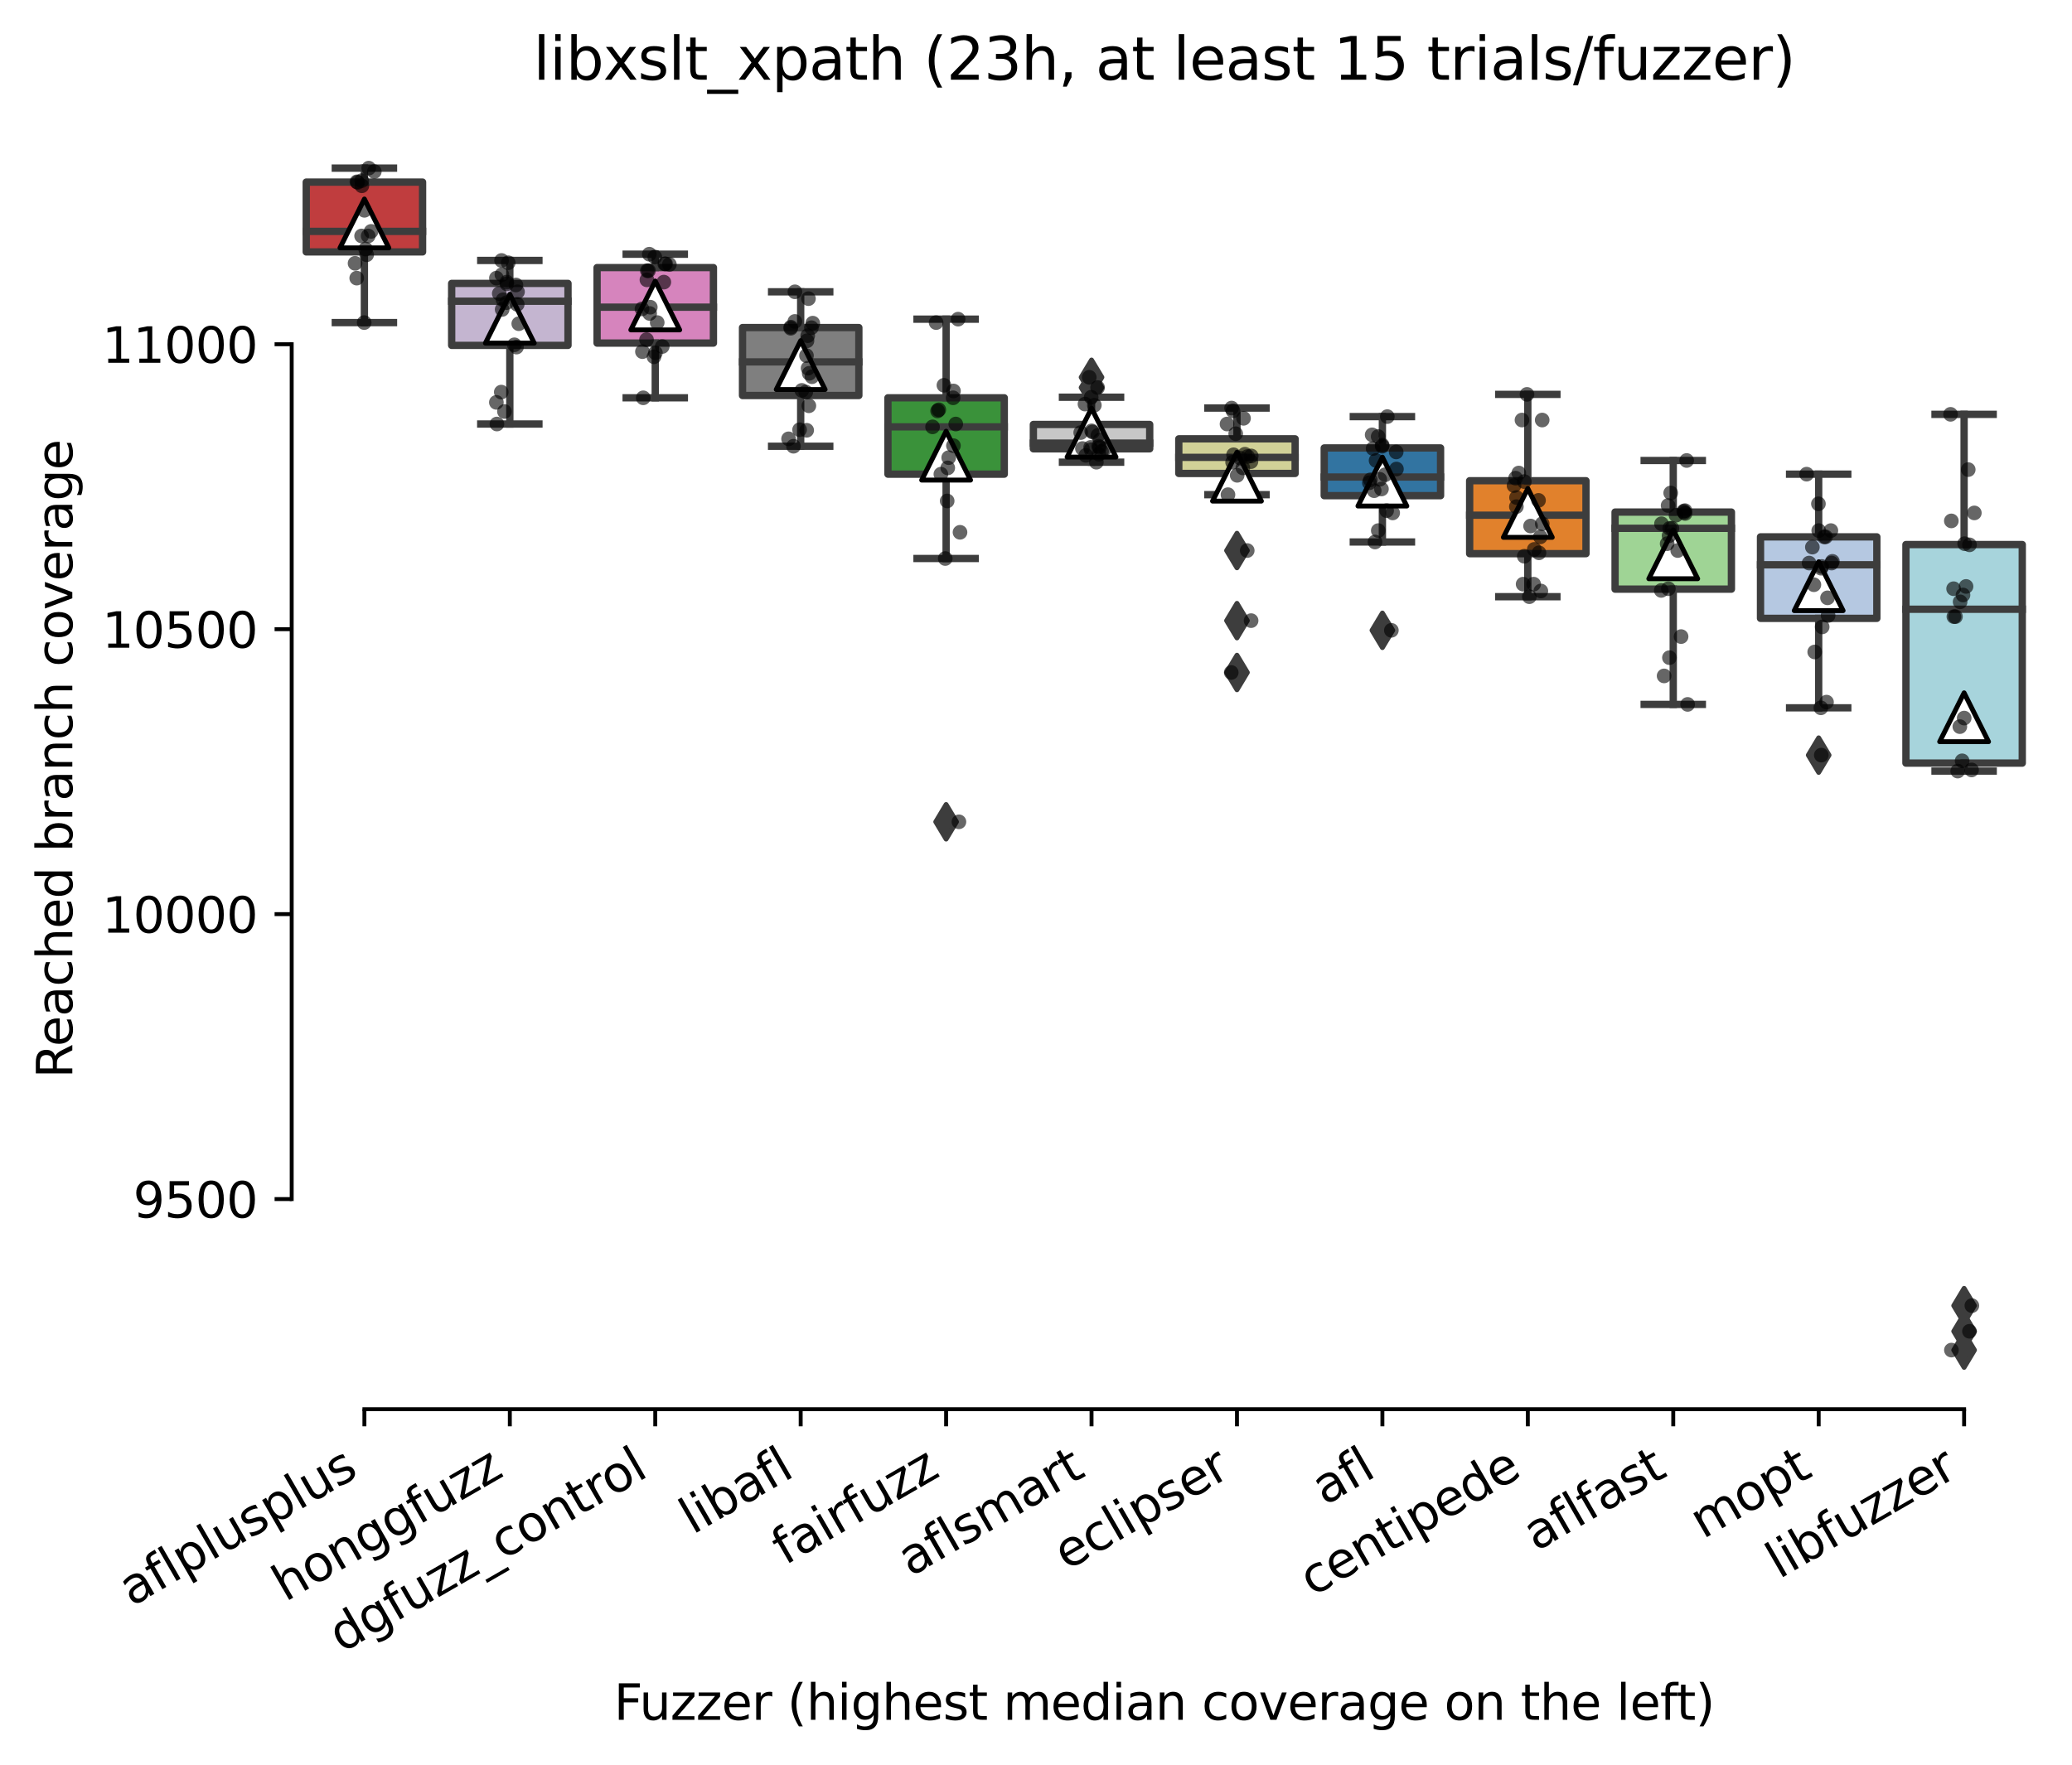 <?xml version="1.0" encoding="utf-8" standalone="no"?>
<!DOCTYPE svg PUBLIC "-//W3C//DTD SVG 1.1//EN"
  "http://www.w3.org/Graphics/SVG/1.1/DTD/svg11.dtd">
<svg xmlns:xlink="http://www.w3.org/1999/xlink" width="424.011pt" height="361.285pt" viewBox="0 0 424.011 361.285" xmlns="http://www.w3.org/2000/svg" version="1.1">
 <defs>
  <style type="text/css">*{stroke-linejoin: round; stroke-linecap: butt}</style>
 </defs>
 <g id="figure_1">
  <g id="patch_1">
   <path d="M 0 361.285 
L 424.011 361.285 
L 424.011 0 
L 0 0 
z
" style="fill: #ffffff"/>
  </g>
  <g id="axes_1">
   <g id="patch_2">
    <path d="M 59.691 288.43 
L 416.811 288.43 
L 416.811 22.318 
L 59.691 22.318 
z
" style="fill: #ffffff"/>
   </g>
   <g id="patch_3">
    <path d="M 62.667 51.561 
L 86.475 51.561 
L 86.475 37.272 
L 62.667 37.272 
L 62.667 51.561 
z
" clip-path="url(#p65307ccb46)" style="fill: #c03d3e; stroke: #3d3d3d; stroke-width: 1.5; stroke-linejoin: miter"/>
   </g>
   <g id="patch_4">
    <path d="M 92.427 70.69 
L 116.235 70.69 
L 116.235 58.005 
L 92.427 58.005 
L 92.427 70.69 
z
" clip-path="url(#p65307ccb46)" style="fill: #c4b5d0; stroke: #3d3d3d; stroke-width: 1.5; stroke-linejoin: miter"/>
   </g>
   <g id="patch_5">
    <path d="M 122.187 70.224 
L 145.995 70.224 
L 145.995 54.769 
L 122.187 54.769 
L 122.187 70.224 
z
" clip-path="url(#p65307ccb46)" style="fill: #d684bd; stroke: #3d3d3d; stroke-width: 1.5; stroke-linejoin: miter"/>
   </g>
   <g id="patch_6">
    <path d="M 151.947 80.955 
L 175.755 80.955 
L 175.755 67.045 
L 151.947 67.045 
L 151.947 80.955 
z
" clip-path="url(#p65307ccb46)" style="fill: #7f7f7f; stroke: #3d3d3d; stroke-width: 1.5; stroke-linejoin: miter"/>
   </g>
   <g id="patch_7">
    <path d="M 181.707 97.052 
L 205.515 97.052 
L 205.515 81.422 
L 181.707 81.422 
L 181.707 97.052 
z
" clip-path="url(#p65307ccb46)" style="fill: #3a923a; stroke: #3d3d3d; stroke-width: 1.5; stroke-linejoin: miter"/>
   </g>
   <g id="patch_8">
    <path d="M 211.467 91.861 
L 235.275 91.861 
L 235.275 86.875 
L 211.467 86.875 
L 211.467 91.861 
z
" clip-path="url(#p65307ccb46)" style="fill: #c7c7c7; stroke: #3d3d3d; stroke-width: 1.5; stroke-linejoin: miter"/>
   </g>
   <g id="patch_9">
    <path d="M 241.227 96.906 
L 265.035 96.906 
L 265.035 89.82 
L 241.227 89.82 
L 241.227 96.906 
z
" clip-path="url(#p65307ccb46)" style="fill: #d1d197; stroke: #3d3d3d; stroke-width: 1.5; stroke-linejoin: miter"/>
   </g>
   <g id="patch_10">
    <path d="M 270.987 101.455 
L 294.795 101.455 
L 294.795 91.686 
L 270.987 91.686 
L 270.987 101.455 
z
" clip-path="url(#p65307ccb46)" style="fill: #3274a1; stroke: #3d3d3d; stroke-width: 1.5; stroke-linejoin: miter"/>
   </g>
   <g id="patch_11">
    <path d="M 300.747 113.324 
L 324.555 113.324 
L 324.555 98.393 
L 300.747 98.393 
L 300.747 113.324 
z
" clip-path="url(#p65307ccb46)" style="fill: #e1812c; stroke: #3d3d3d; stroke-width: 1.5; stroke-linejoin: miter"/>
   </g>
   <g id="patch_12">
    <path d="M 330.507 120.585 
L 354.315 120.585 
L 354.315 104.809 
L 330.507 104.809 
L 330.507 120.585 
z
" clip-path="url(#p65307ccb46)" style="fill: #9fd495; stroke: #3d3d3d; stroke-width: 1.5; stroke-linejoin: miter"/>
   </g>
   <g id="patch_13">
    <path d="M 360.267 126.563 
L 384.075 126.563 
L 384.075 109.883 
L 360.267 109.883 
L 360.267 126.563 
z
" clip-path="url(#p65307ccb46)" style="fill: #b5c8e1; stroke: #3d3d3d; stroke-width: 1.5; stroke-linejoin: miter"/>
   </g>
   <g id="patch_14">
    <path d="M 390.027 156.191 
L 413.835 156.191 
L 413.835 111.458 
L 390.027 111.458 
L 390.027 156.191 
z
" clip-path="url(#p65307ccb46)" style="fill: #a7d4dc; stroke: #3d3d3d; stroke-width: 1.5; stroke-linejoin: miter"/>
   </g>
   <g id="matplotlib.axis_1">
    <g id="xtick_1">
     <g id="line2d_1">
      <defs>
       <path id="ma9f8bb5dbd" d="M 0 0 
L 0 3.5 
" style="stroke: #000000; stroke-width: 0.8"/>
      </defs>
      <g>
       <use xlink:href="#ma9f8bb5dbd" x="74.571" y="288.43" style="stroke: #000000; stroke-width: 0.8"/>
      </g>
     </g>
     <g id="text_1">
      <!-- aflplusplus -->
      <g transform="translate(26.962 328.897) rotate(-30) scale(0.1 -0.1)">
       <defs>
        <path id="DejaVuSans-61" d="M 2194 1759 
Q 1497 1759 1228 1600 
Q 959 1441 959 1056 
Q 959 750 1161 570 
Q 1363 391 1709 391 
Q 2188 391 2477 730 
Q 2766 1069 2766 1631 
L 2766 1759 
L 2194 1759 
z
M 3341 1997 
L 3341 0 
L 2766 0 
L 2766 531 
Q 2569 213 2275 61 
Q 1981 -91 1556 -91 
Q 1019 -91 701 211 
Q 384 513 384 1019 
Q 384 1609 779 1909 
Q 1175 2209 1959 2209 
L 2766 2209 
L 2766 2266 
Q 2766 2663 2505 2880 
Q 2244 3097 1772 3097 
Q 1472 3097 1187 3025 
Q 903 2953 641 2809 
L 641 3341 
Q 956 3463 1253 3523 
Q 1550 3584 1831 3584 
Q 2591 3584 2966 3190 
Q 3341 2797 3341 1997 
z
" transform="scale(0.016)"/>
        <path id="DejaVuSans-66" d="M 2375 4863 
L 2375 4384 
L 1825 4384 
Q 1516 4384 1395 4259 
Q 1275 4134 1275 3809 
L 1275 3500 
L 2222 3500 
L 2222 3053 
L 1275 3053 
L 1275 0 
L 697 0 
L 697 3053 
L 147 3053 
L 147 3500 
L 697 3500 
L 697 3744 
Q 697 4328 969 4595 
Q 1241 4863 1831 4863 
L 2375 4863 
z
" transform="scale(0.016)"/>
        <path id="DejaVuSans-6c" d="M 603 4863 
L 1178 4863 
L 1178 0 
L 603 0 
L 603 4863 
z
" transform="scale(0.016)"/>
        <path id="DejaVuSans-70" d="M 1159 525 
L 1159 -1331 
L 581 -1331 
L 581 3500 
L 1159 3500 
L 1159 2969 
Q 1341 3281 1617 3432 
Q 1894 3584 2278 3584 
Q 2916 3584 3314 3078 
Q 3713 2572 3713 1747 
Q 3713 922 3314 415 
Q 2916 -91 2278 -91 
Q 1894 -91 1617 61 
Q 1341 213 1159 525 
z
M 3116 1747 
Q 3116 2381 2855 2742 
Q 2594 3103 2138 3103 
Q 1681 3103 1420 2742 
Q 1159 2381 1159 1747 
Q 1159 1113 1420 752 
Q 1681 391 2138 391 
Q 2594 391 2855 752 
Q 3116 1113 3116 1747 
z
" transform="scale(0.016)"/>
        <path id="DejaVuSans-75" d="M 544 1381 
L 544 3500 
L 1119 3500 
L 1119 1403 
Q 1119 906 1312 657 
Q 1506 409 1894 409 
Q 2359 409 2629 706 
Q 2900 1003 2900 1516 
L 2900 3500 
L 3475 3500 
L 3475 0 
L 2900 0 
L 2900 538 
Q 2691 219 2414 64 
Q 2138 -91 1772 -91 
Q 1169 -91 856 284 
Q 544 659 544 1381 
z
M 1991 3584 
L 1991 3584 
z
" transform="scale(0.016)"/>
        <path id="DejaVuSans-73" d="M 2834 3397 
L 2834 2853 
Q 2591 2978 2328 3040 
Q 2066 3103 1784 3103 
Q 1356 3103 1142 2972 
Q 928 2841 928 2578 
Q 928 2378 1081 2264 
Q 1234 2150 1697 2047 
L 1894 2003 
Q 2506 1872 2764 1633 
Q 3022 1394 3022 966 
Q 3022 478 2636 193 
Q 2250 -91 1575 -91 
Q 1294 -91 989 -36 
Q 684 19 347 128 
L 347 722 
Q 666 556 975 473 
Q 1284 391 1588 391 
Q 1994 391 2212 530 
Q 2431 669 2431 922 
Q 2431 1156 2273 1281 
Q 2116 1406 1581 1522 
L 1381 1569 
Q 847 1681 609 1914 
Q 372 2147 372 2553 
Q 372 3047 722 3315 
Q 1072 3584 1716 3584 
Q 2034 3584 2315 3537 
Q 2597 3491 2834 3397 
z
" transform="scale(0.016)"/>
       </defs>
       <use xlink:href="#DejaVuSans-61"/>
       <use xlink:href="#DejaVuSans-66" x="61.279"/>
       <use xlink:href="#DejaVuSans-6c" x="96.484"/>
       <use xlink:href="#DejaVuSans-70" x="124.268"/>
       <use xlink:href="#DejaVuSans-6c" x="187.744"/>
       <use xlink:href="#DejaVuSans-75" x="215.527"/>
       <use xlink:href="#DejaVuSans-73" x="278.906"/>
       <use xlink:href="#DejaVuSans-70" x="331.006"/>
       <use xlink:href="#DejaVuSans-6c" x="394.482"/>
       <use xlink:href="#DejaVuSans-75" x="422.266"/>
       <use xlink:href="#DejaVuSans-73" x="485.645"/>
      </g>
     </g>
    </g>
    <g id="xtick_2">
     <g id="line2d_2">
      <g>
       <use xlink:href="#ma9f8bb5dbd" x="104.331" y="288.43" style="stroke: #000000; stroke-width: 0.8"/>
      </g>
     </g>
     <g id="text_2">
      <!-- honggfuzz -->
      <g transform="translate(58.391 327.933) rotate(-30) scale(0.1 -0.1)">
       <defs>
        <path id="DejaVuSans-68" d="M 3513 2113 
L 3513 0 
L 2938 0 
L 2938 2094 
Q 2938 2591 2744 2837 
Q 2550 3084 2163 3084 
Q 1697 3084 1428 2787 
Q 1159 2491 1159 1978 
L 1159 0 
L 581 0 
L 581 4863 
L 1159 4863 
L 1159 2956 
Q 1366 3272 1645 3428 
Q 1925 3584 2291 3584 
Q 2894 3584 3203 3211 
Q 3513 2838 3513 2113 
z
" transform="scale(0.016)"/>
        <path id="DejaVuSans-6f" d="M 1959 3097 
Q 1497 3097 1228 2736 
Q 959 2375 959 1747 
Q 959 1119 1226 758 
Q 1494 397 1959 397 
Q 2419 397 2687 759 
Q 2956 1122 2956 1747 
Q 2956 2369 2687 2733 
Q 2419 3097 1959 3097 
z
M 1959 3584 
Q 2709 3584 3137 3096 
Q 3566 2609 3566 1747 
Q 3566 888 3137 398 
Q 2709 -91 1959 -91 
Q 1206 -91 779 398 
Q 353 888 353 1747 
Q 353 2609 779 3096 
Q 1206 3584 1959 3584 
z
" transform="scale(0.016)"/>
        <path id="DejaVuSans-6e" d="M 3513 2113 
L 3513 0 
L 2938 0 
L 2938 2094 
Q 2938 2591 2744 2837 
Q 2550 3084 2163 3084 
Q 1697 3084 1428 2787 
Q 1159 2491 1159 1978 
L 1159 0 
L 581 0 
L 581 3500 
L 1159 3500 
L 1159 2956 
Q 1366 3272 1645 3428 
Q 1925 3584 2291 3584 
Q 2894 3584 3203 3211 
Q 3513 2838 3513 2113 
z
" transform="scale(0.016)"/>
        <path id="DejaVuSans-67" d="M 2906 1791 
Q 2906 2416 2648 2759 
Q 2391 3103 1925 3103 
Q 1463 3103 1205 2759 
Q 947 2416 947 1791 
Q 947 1169 1205 825 
Q 1463 481 1925 481 
Q 2391 481 2648 825 
Q 2906 1169 2906 1791 
z
M 3481 434 
Q 3481 -459 3084 -895 
Q 2688 -1331 1869 -1331 
Q 1566 -1331 1297 -1286 
Q 1028 -1241 775 -1147 
L 775 -588 
Q 1028 -725 1275 -790 
Q 1522 -856 1778 -856 
Q 2344 -856 2625 -561 
Q 2906 -266 2906 331 
L 2906 616 
Q 2728 306 2450 153 
Q 2172 0 1784 0 
Q 1141 0 747 490 
Q 353 981 353 1791 
Q 353 2603 747 3093 
Q 1141 3584 1784 3584 
Q 2172 3584 2450 3431 
Q 2728 3278 2906 2969 
L 2906 3500 
L 3481 3500 
L 3481 434 
z
" transform="scale(0.016)"/>
        <path id="DejaVuSans-7a" d="M 353 3500 
L 3084 3500 
L 3084 2975 
L 922 459 
L 3084 459 
L 3084 0 
L 275 0 
L 275 525 
L 2438 3041 
L 353 3041 
L 353 3500 
z
" transform="scale(0.016)"/>
       </defs>
       <use xlink:href="#DejaVuSans-68"/>
       <use xlink:href="#DejaVuSans-6f" x="63.379"/>
       <use xlink:href="#DejaVuSans-6e" x="124.561"/>
       <use xlink:href="#DejaVuSans-67" x="187.939"/>
       <use xlink:href="#DejaVuSans-67" x="251.416"/>
       <use xlink:href="#DejaVuSans-66" x="314.893"/>
       <use xlink:href="#DejaVuSans-75" x="350.098"/>
       <use xlink:href="#DejaVuSans-7a" x="413.477"/>
       <use xlink:href="#DejaVuSans-7a" x="465.967"/>
      </g>
     </g>
    </g>
    <g id="xtick_3">
     <g id="line2d_3">
      <g>
       <use xlink:href="#ma9f8bb5dbd" x="134.091" y="288.43" style="stroke: #000000; stroke-width: 0.8"/>
      </g>
     </g>
     <g id="text_3">
      <!-- dgfuzz_control -->
      <g transform="translate(69.944 338.365) rotate(-30) scale(0.1 -0.1)">
       <defs>
        <path id="DejaVuSans-64" d="M 2906 2969 
L 2906 4863 
L 3481 4863 
L 3481 0 
L 2906 0 
L 2906 525 
Q 2725 213 2448 61 
Q 2172 -91 1784 -91 
Q 1150 -91 751 415 
Q 353 922 353 1747 
Q 353 2572 751 3078 
Q 1150 3584 1784 3584 
Q 2172 3584 2448 3432 
Q 2725 3281 2906 2969 
z
M 947 1747 
Q 947 1113 1208 752 
Q 1469 391 1925 391 
Q 2381 391 2643 752 
Q 2906 1113 2906 1747 
Q 2906 2381 2643 2742 
Q 2381 3103 1925 3103 
Q 1469 3103 1208 2742 
Q 947 2381 947 1747 
z
" transform="scale(0.016)"/>
        <path id="DejaVuSans-5f" d="M 3263 -1063 
L 3263 -1509 
L -63 -1509 
L -63 -1063 
L 3263 -1063 
z
" transform="scale(0.016)"/>
        <path id="DejaVuSans-63" d="M 3122 3366 
L 3122 2828 
Q 2878 2963 2633 3030 
Q 2388 3097 2138 3097 
Q 1578 3097 1268 2742 
Q 959 2388 959 1747 
Q 959 1106 1268 751 
Q 1578 397 2138 397 
Q 2388 397 2633 464 
Q 2878 531 3122 666 
L 3122 134 
Q 2881 22 2623 -34 
Q 2366 -91 2075 -91 
Q 1284 -91 818 406 
Q 353 903 353 1747 
Q 353 2603 823 3093 
Q 1294 3584 2113 3584 
Q 2378 3584 2631 3529 
Q 2884 3475 3122 3366 
z
" transform="scale(0.016)"/>
        <path id="DejaVuSans-74" d="M 1172 4494 
L 1172 3500 
L 2356 3500 
L 2356 3053 
L 1172 3053 
L 1172 1153 
Q 1172 725 1289 603 
Q 1406 481 1766 481 
L 2356 481 
L 2356 0 
L 1766 0 
Q 1100 0 847 248 
Q 594 497 594 1153 
L 594 3053 
L 172 3053 
L 172 3500 
L 594 3500 
L 594 4494 
L 1172 4494 
z
" transform="scale(0.016)"/>
        <path id="DejaVuSans-72" d="M 2631 2963 
Q 2534 3019 2420 3045 
Q 2306 3072 2169 3072 
Q 1681 3072 1420 2755 
Q 1159 2438 1159 1844 
L 1159 0 
L 581 0 
L 581 3500 
L 1159 3500 
L 1159 2956 
Q 1341 3275 1631 3429 
Q 1922 3584 2338 3584 
Q 2397 3584 2469 3576 
Q 2541 3569 2628 3553 
L 2631 2963 
z
" transform="scale(0.016)"/>
       </defs>
       <use xlink:href="#DejaVuSans-64"/>
       <use xlink:href="#DejaVuSans-67" x="63.477"/>
       <use xlink:href="#DejaVuSans-66" x="126.953"/>
       <use xlink:href="#DejaVuSans-75" x="162.158"/>
       <use xlink:href="#DejaVuSans-7a" x="225.537"/>
       <use xlink:href="#DejaVuSans-7a" x="278.027"/>
       <use xlink:href="#DejaVuSans-5f" x="330.518"/>
       <use xlink:href="#DejaVuSans-63" x="380.518"/>
       <use xlink:href="#DejaVuSans-6f" x="435.498"/>
       <use xlink:href="#DejaVuSans-6e" x="496.68"/>
       <use xlink:href="#DejaVuSans-74" x="560.059"/>
       <use xlink:href="#DejaVuSans-72" x="599.268"/>
       <use xlink:href="#DejaVuSans-6f" x="638.131"/>
       <use xlink:href="#DejaVuSans-6c" x="699.312"/>
      </g>
     </g>
    </g>
    <g id="xtick_4">
     <g id="line2d_4">
      <g>
       <use xlink:href="#ma9f8bb5dbd" x="163.851" y="288.43" style="stroke: #000000; stroke-width: 0.8"/>
      </g>
     </g>
     <g id="text_4">
      <!-- libafl -->
      <g transform="translate(141.739 314.176) rotate(-30) scale(0.1 -0.1)">
       <defs>
        <path id="DejaVuSans-69" d="M 603 3500 
L 1178 3500 
L 1178 0 
L 603 0 
L 603 3500 
z
M 603 4863 
L 1178 4863 
L 1178 4134 
L 603 4134 
L 603 4863 
z
" transform="scale(0.016)"/>
        <path id="DejaVuSans-62" d="M 3116 1747 
Q 3116 2381 2855 2742 
Q 2594 3103 2138 3103 
Q 1681 3103 1420 2742 
Q 1159 2381 1159 1747 
Q 1159 1113 1420 752 
Q 1681 391 2138 391 
Q 2594 391 2855 752 
Q 3116 1113 3116 1747 
z
M 1159 2969 
Q 1341 3281 1617 3432 
Q 1894 3584 2278 3584 
Q 2916 3584 3314 3078 
Q 3713 2572 3713 1747 
Q 3713 922 3314 415 
Q 2916 -91 2278 -91 
Q 1894 -91 1617 61 
Q 1341 213 1159 525 
L 1159 0 
L 581 0 
L 581 4863 
L 1159 4863 
L 1159 2969 
z
" transform="scale(0.016)"/>
       </defs>
       <use xlink:href="#DejaVuSans-6c"/>
       <use xlink:href="#DejaVuSans-69" x="27.783"/>
       <use xlink:href="#DejaVuSans-62" x="55.566"/>
       <use xlink:href="#DejaVuSans-61" x="119.043"/>
       <use xlink:href="#DejaVuSans-66" x="180.322"/>
       <use xlink:href="#DejaVuSans-6c" x="215.527"/>
      </g>
     </g>
    </g>
    <g id="xtick_5">
     <g id="line2d_5">
      <g>
       <use xlink:href="#ma9f8bb5dbd" x="193.611" y="288.43" style="stroke: #000000; stroke-width: 0.8"/>
      </g>
     </g>
     <g id="text_5">
      <!-- fairfuzz -->
      <g transform="translate(160.621 320.457) rotate(-30) scale(0.1 -0.1)">
       <use xlink:href="#DejaVuSans-66"/>
       <use xlink:href="#DejaVuSans-61" x="35.205"/>
       <use xlink:href="#DejaVuSans-69" x="96.484"/>
       <use xlink:href="#DejaVuSans-72" x="124.268"/>
       <use xlink:href="#DejaVuSans-66" x="165.381"/>
       <use xlink:href="#DejaVuSans-75" x="200.586"/>
       <use xlink:href="#DejaVuSans-7a" x="263.965"/>
       <use xlink:href="#DejaVuSans-7a" x="316.455"/>
      </g>
     </g>
    </g>
    <g id="xtick_6">
     <g id="line2d_6">
      <g>
       <use xlink:href="#ma9f8bb5dbd" x="223.371" y="288.43" style="stroke: #000000; stroke-width: 0.8"/>
      </g>
     </g>
     <g id="text_6">
      <!-- aflsmart -->
      <g transform="translate(186.36 322.779) rotate(-30) scale(0.1 -0.1)">
       <defs>
        <path id="DejaVuSans-6d" d="M 3328 2828 
Q 3544 3216 3844 3400 
Q 4144 3584 4550 3584 
Q 5097 3584 5394 3201 
Q 5691 2819 5691 2113 
L 5691 0 
L 5113 0 
L 5113 2094 
Q 5113 2597 4934 2840 
Q 4756 3084 4391 3084 
Q 3944 3084 3684 2787 
Q 3425 2491 3425 1978 
L 3425 0 
L 2847 0 
L 2847 2094 
Q 2847 2600 2669 2842 
Q 2491 3084 2119 3084 
Q 1678 3084 1418 2786 
Q 1159 2488 1159 1978 
L 1159 0 
L 581 0 
L 581 3500 
L 1159 3500 
L 1159 2956 
Q 1356 3278 1631 3431 
Q 1906 3584 2284 3584 
Q 2666 3584 2933 3390 
Q 3200 3197 3328 2828 
z
" transform="scale(0.016)"/>
       </defs>
       <use xlink:href="#DejaVuSans-61"/>
       <use xlink:href="#DejaVuSans-66" x="61.279"/>
       <use xlink:href="#DejaVuSans-6c" x="96.484"/>
       <use xlink:href="#DejaVuSans-73" x="124.268"/>
       <use xlink:href="#DejaVuSans-6d" x="176.367"/>
       <use xlink:href="#DejaVuSans-61" x="273.779"/>
       <use xlink:href="#DejaVuSans-72" x="335.059"/>
       <use xlink:href="#DejaVuSans-74" x="376.172"/>
      </g>
     </g>
    </g>
    <g id="xtick_7">
     <g id="line2d_7">
      <g>
       <use xlink:href="#ma9f8bb5dbd" x="253.131" y="288.43" style="stroke: #000000; stroke-width: 0.8"/>
      </g>
     </g>
     <g id="text_7">
      <!-- eclipser -->
      <g transform="translate(218.29 321.525) rotate(-30) scale(0.1 -0.1)">
       <defs>
        <path id="DejaVuSans-65" d="M 3597 1894 
L 3597 1613 
L 953 1613 
Q 991 1019 1311 708 
Q 1631 397 2203 397 
Q 2534 397 2845 478 
Q 3156 559 3463 722 
L 3463 178 
Q 3153 47 2828 -22 
Q 2503 -91 2169 -91 
Q 1331 -91 842 396 
Q 353 884 353 1716 
Q 353 2575 817 3079 
Q 1281 3584 2069 3584 
Q 2775 3584 3186 3129 
Q 3597 2675 3597 1894 
z
M 3022 2063 
Q 3016 2534 2758 2815 
Q 2500 3097 2075 3097 
Q 1594 3097 1305 2825 
Q 1016 2553 972 2059 
L 3022 2063 
z
" transform="scale(0.016)"/>
       </defs>
       <use xlink:href="#DejaVuSans-65"/>
       <use xlink:href="#DejaVuSans-63" x="61.523"/>
       <use xlink:href="#DejaVuSans-6c" x="116.504"/>
       <use xlink:href="#DejaVuSans-69" x="144.287"/>
       <use xlink:href="#DejaVuSans-70" x="172.07"/>
       <use xlink:href="#DejaVuSans-73" x="235.547"/>
       <use xlink:href="#DejaVuSans-65" x="287.646"/>
       <use xlink:href="#DejaVuSans-72" x="349.17"/>
      </g>
     </g>
    </g>
    <g id="xtick_8">
     <g id="line2d_8">
      <g>
       <use xlink:href="#ma9f8bb5dbd" x="282.891" y="288.43" style="stroke: #000000; stroke-width: 0.8"/>
      </g>
     </g>
     <g id="text_8">
      <!-- afl -->
      <g transform="translate(271.089 308.224) rotate(-30) scale(0.1 -0.1)">
       <use xlink:href="#DejaVuSans-61"/>
       <use xlink:href="#DejaVuSans-66" x="61.279"/>
       <use xlink:href="#DejaVuSans-6c" x="96.484"/>
      </g>
     </g>
    </g>
    <g id="xtick_9">
     <g id="line2d_9">
      <g>
       <use xlink:href="#ma9f8bb5dbd" x="312.651" y="288.43" style="stroke: #000000; stroke-width: 0.8"/>
      </g>
     </g>
     <g id="text_9">
      <!-- centipede -->
      <g transform="translate(268.577 326.856) rotate(-30) scale(0.1 -0.1)">
       <use xlink:href="#DejaVuSans-63"/>
       <use xlink:href="#DejaVuSans-65" x="54.98"/>
       <use xlink:href="#DejaVuSans-6e" x="116.504"/>
       <use xlink:href="#DejaVuSans-74" x="179.883"/>
       <use xlink:href="#DejaVuSans-69" x="219.092"/>
       <use xlink:href="#DejaVuSans-70" x="246.875"/>
       <use xlink:href="#DejaVuSans-65" x="310.352"/>
       <use xlink:href="#DejaVuSans-64" x="371.875"/>
       <use xlink:href="#DejaVuSans-65" x="435.352"/>
      </g>
     </g>
    </g>
    <g id="xtick_10">
     <g id="line2d_10">
      <g>
       <use xlink:href="#ma9f8bb5dbd" x="342.411" y="288.43" style="stroke: #000000; stroke-width: 0.8"/>
      </g>
     </g>
     <g id="text_10">
      <!-- aflfast -->
      <g transform="translate(314.347 317.613) rotate(-30) scale(0.1 -0.1)">
       <use xlink:href="#DejaVuSans-61"/>
       <use xlink:href="#DejaVuSans-66" x="61.279"/>
       <use xlink:href="#DejaVuSans-6c" x="96.484"/>
       <use xlink:href="#DejaVuSans-66" x="124.268"/>
       <use xlink:href="#DejaVuSans-61" x="159.473"/>
       <use xlink:href="#DejaVuSans-73" x="220.752"/>
       <use xlink:href="#DejaVuSans-74" x="272.852"/>
      </g>
     </g>
    </g>
    <g id="xtick_11">
     <g id="line2d_11">
      <g>
       <use xlink:href="#ma9f8bb5dbd" x="372.171" y="288.43" style="stroke: #000000; stroke-width: 0.8"/>
      </g>
     </g>
     <g id="text_11">
      <!-- mopt -->
      <g transform="translate(348.503 315.075) rotate(-30) scale(0.1 -0.1)">
       <use xlink:href="#DejaVuSans-6d"/>
       <use xlink:href="#DejaVuSans-6f" x="97.412"/>
       <use xlink:href="#DejaVuSans-70" x="158.594"/>
       <use xlink:href="#DejaVuSans-74" x="222.07"/>
      </g>
     </g>
    </g>
    <g id="xtick_12">
     <g id="line2d_12">
      <g>
       <use xlink:href="#ma9f8bb5dbd" x="401.931" y="288.43" style="stroke: #000000; stroke-width: 0.8"/>
      </g>
     </g>
     <g id="text_12">
      <!-- libfuzzer -->
      <g transform="translate(364.064 323.272) rotate(-30) scale(0.1 -0.1)">
       <use xlink:href="#DejaVuSans-6c"/>
       <use xlink:href="#DejaVuSans-69" x="27.783"/>
       <use xlink:href="#DejaVuSans-62" x="55.566"/>
       <use xlink:href="#DejaVuSans-66" x="119.043"/>
       <use xlink:href="#DejaVuSans-75" x="154.248"/>
       <use xlink:href="#DejaVuSans-7a" x="217.627"/>
       <use xlink:href="#DejaVuSans-7a" x="270.117"/>
       <use xlink:href="#DejaVuSans-65" x="322.607"/>
       <use xlink:href="#DejaVuSans-72" x="384.131"/>
      </g>
     </g>
    </g>
    <g id="text_13">
     <!-- Fuzzer (highest median coverage on the left) -->
     <g transform="translate(125.633 352.006) scale(0.1 -0.1)">
      <defs>
       <path id="DejaVuSans-46" d="M 628 4666 
L 3309 4666 
L 3309 4134 
L 1259 4134 
L 1259 2759 
L 3109 2759 
L 3109 2228 
L 1259 2228 
L 1259 0 
L 628 0 
L 628 4666 
z
" transform="scale(0.016)"/>
       <path id="DejaVuSans-20" transform="scale(0.016)"/>
       <path id="DejaVuSans-28" d="M 1984 4856 
Q 1566 4138 1362 3434 
Q 1159 2731 1159 2009 
Q 1159 1288 1364 580 
Q 1569 -128 1984 -844 
L 1484 -844 
Q 1016 -109 783 600 
Q 550 1309 550 2009 
Q 550 2706 781 3412 
Q 1013 4119 1484 4856 
L 1984 4856 
z
" transform="scale(0.016)"/>
       <path id="DejaVuSans-76" d="M 191 3500 
L 800 3500 
L 1894 563 
L 2988 3500 
L 3597 3500 
L 2284 0 
L 1503 0 
L 191 3500 
z
" transform="scale(0.016)"/>
       <path id="DejaVuSans-29" d="M 513 4856 
L 1013 4856 
Q 1481 4119 1714 3412 
Q 1947 2706 1947 2009 
Q 1947 1309 1714 600 
Q 1481 -109 1013 -844 
L 513 -844 
Q 928 -128 1133 580 
Q 1338 1288 1338 2009 
Q 1338 2731 1133 3434 
Q 928 4138 513 4856 
z
" transform="scale(0.016)"/>
      </defs>
      <use xlink:href="#DejaVuSans-46"/>
      <use xlink:href="#DejaVuSans-75" x="52.02"/>
      <use xlink:href="#DejaVuSans-7a" x="115.398"/>
      <use xlink:href="#DejaVuSans-7a" x="167.889"/>
      <use xlink:href="#DejaVuSans-65" x="220.379"/>
      <use xlink:href="#DejaVuSans-72" x="281.902"/>
      <use xlink:href="#DejaVuSans-20" x="323.016"/>
      <use xlink:href="#DejaVuSans-28" x="354.803"/>
      <use xlink:href="#DejaVuSans-68" x="393.816"/>
      <use xlink:href="#DejaVuSans-69" x="457.195"/>
      <use xlink:href="#DejaVuSans-67" x="484.979"/>
      <use xlink:href="#DejaVuSans-68" x="548.455"/>
      <use xlink:href="#DejaVuSans-65" x="611.834"/>
      <use xlink:href="#DejaVuSans-73" x="673.357"/>
      <use xlink:href="#DejaVuSans-74" x="725.457"/>
      <use xlink:href="#DejaVuSans-20" x="764.666"/>
      <use xlink:href="#DejaVuSans-6d" x="796.453"/>
      <use xlink:href="#DejaVuSans-65" x="893.865"/>
      <use xlink:href="#DejaVuSans-64" x="955.389"/>
      <use xlink:href="#DejaVuSans-69" x="1018.865"/>
      <use xlink:href="#DejaVuSans-61" x="1046.648"/>
      <use xlink:href="#DejaVuSans-6e" x="1107.928"/>
      <use xlink:href="#DejaVuSans-20" x="1171.307"/>
      <use xlink:href="#DejaVuSans-63" x="1203.094"/>
      <use xlink:href="#DejaVuSans-6f" x="1258.074"/>
      <use xlink:href="#DejaVuSans-76" x="1319.256"/>
      <use xlink:href="#DejaVuSans-65" x="1378.436"/>
      <use xlink:href="#DejaVuSans-72" x="1439.959"/>
      <use xlink:href="#DejaVuSans-61" x="1481.072"/>
      <use xlink:href="#DejaVuSans-67" x="1542.352"/>
      <use xlink:href="#DejaVuSans-65" x="1605.828"/>
      <use xlink:href="#DejaVuSans-20" x="1667.352"/>
      <use xlink:href="#DejaVuSans-6f" x="1699.139"/>
      <use xlink:href="#DejaVuSans-6e" x="1760.32"/>
      <use xlink:href="#DejaVuSans-20" x="1823.699"/>
      <use xlink:href="#DejaVuSans-74" x="1855.486"/>
      <use xlink:href="#DejaVuSans-68" x="1894.695"/>
      <use xlink:href="#DejaVuSans-65" x="1958.074"/>
      <use xlink:href="#DejaVuSans-20" x="2019.598"/>
      <use xlink:href="#DejaVuSans-6c" x="2051.385"/>
      <use xlink:href="#DejaVuSans-65" x="2079.168"/>
      <use xlink:href="#DejaVuSans-66" x="2140.691"/>
      <use xlink:href="#DejaVuSans-74" x="2174.146"/>
      <use xlink:href="#DejaVuSans-29" x="2213.355"/>
     </g>
    </g>
   </g>
   <g id="matplotlib.axis_2">
    <g id="ytick_1">
     <g id="line2d_13">
      <defs>
       <path id="m1557fc5ee1" d="M 0 0 
L -3.5 0 
" style="stroke: #000000; stroke-width: 0.8"/>
      </defs>
      <g>
       <use xlink:href="#m1557fc5ee1" x="59.691" y="245.423" style="stroke: #000000; stroke-width: 0.8"/>
      </g>
     </g>
     <g id="text_14">
      <!-- 9500 -->
      <g transform="translate(27.241 249.223) scale(0.1 -0.1)">
       <defs>
        <path id="DejaVuSans-39" d="M 703 97 
L 703 672 
Q 941 559 1184 500 
Q 1428 441 1663 441 
Q 2288 441 2617 861 
Q 2947 1281 2994 2138 
Q 2813 1869 2534 1725 
Q 2256 1581 1919 1581 
Q 1219 1581 811 2004 
Q 403 2428 403 3163 
Q 403 3881 828 4315 
Q 1253 4750 1959 4750 
Q 2769 4750 3195 4129 
Q 3622 3509 3622 2328 
Q 3622 1225 3098 567 
Q 2575 -91 1691 -91 
Q 1453 -91 1209 -44 
Q 966 3 703 97 
z
M 1959 2075 
Q 2384 2075 2632 2365 
Q 2881 2656 2881 3163 
Q 2881 3666 2632 3958 
Q 2384 4250 1959 4250 
Q 1534 4250 1286 3958 
Q 1038 3666 1038 3163 
Q 1038 2656 1286 2365 
Q 1534 2075 1959 2075 
z
" transform="scale(0.016)"/>
        <path id="DejaVuSans-35" d="M 691 4666 
L 3169 4666 
L 3169 4134 
L 1269 4134 
L 1269 2991 
Q 1406 3038 1543 3061 
Q 1681 3084 1819 3084 
Q 2600 3084 3056 2656 
Q 3513 2228 3513 1497 
Q 3513 744 3044 326 
Q 2575 -91 1722 -91 
Q 1428 -91 1123 -41 
Q 819 9 494 109 
L 494 744 
Q 775 591 1075 516 
Q 1375 441 1709 441 
Q 2250 441 2565 725 
Q 2881 1009 2881 1497 
Q 2881 1984 2565 2268 
Q 2250 2553 1709 2553 
Q 1456 2553 1204 2497 
Q 953 2441 691 2322 
L 691 4666 
z
" transform="scale(0.016)"/>
        <path id="DejaVuSans-30" d="M 2034 4250 
Q 1547 4250 1301 3770 
Q 1056 3291 1056 2328 
Q 1056 1369 1301 889 
Q 1547 409 2034 409 
Q 2525 409 2770 889 
Q 3016 1369 3016 2328 
Q 3016 3291 2770 3770 
Q 2525 4250 2034 4250 
z
M 2034 4750 
Q 2819 4750 3233 4129 
Q 3647 3509 3647 2328 
Q 3647 1150 3233 529 
Q 2819 -91 2034 -91 
Q 1250 -91 836 529 
Q 422 1150 422 2328 
Q 422 3509 836 4129 
Q 1250 4750 2034 4750 
z
" transform="scale(0.016)"/>
       </defs>
       <use xlink:href="#DejaVuSans-39"/>
       <use xlink:href="#DejaVuSans-35" x="63.623"/>
       <use xlink:href="#DejaVuSans-30" x="127.246"/>
       <use xlink:href="#DejaVuSans-30" x="190.869"/>
      </g>
     </g>
    </g>
    <g id="ytick_2">
     <g id="line2d_14">
      <g>
       <use xlink:href="#m1557fc5ee1" x="59.691" y="187.101" style="stroke: #000000; stroke-width: 0.8"/>
      </g>
     </g>
     <g id="text_15">
      <!-- 10000 -->
      <g transform="translate(20.878 190.901) scale(0.1 -0.1)">
       <defs>
        <path id="DejaVuSans-31" d="M 794 531 
L 1825 531 
L 1825 4091 
L 703 3866 
L 703 4441 
L 1819 4666 
L 2450 4666 
L 2450 531 
L 3481 531 
L 3481 0 
L 794 0 
L 794 531 
z
" transform="scale(0.016)"/>
       </defs>
       <use xlink:href="#DejaVuSans-31"/>
       <use xlink:href="#DejaVuSans-30" x="63.623"/>
       <use xlink:href="#DejaVuSans-30" x="127.246"/>
       <use xlink:href="#DejaVuSans-30" x="190.869"/>
       <use xlink:href="#DejaVuSans-30" x="254.492"/>
      </g>
     </g>
    </g>
    <g id="ytick_3">
     <g id="line2d_15">
      <g>
       <use xlink:href="#m1557fc5ee1" x="59.691" y="128.779" style="stroke: #000000; stroke-width: 0.8"/>
      </g>
     </g>
     <g id="text_16">
      <!-- 10500 -->
      <g transform="translate(20.878 132.578) scale(0.1 -0.1)">
       <use xlink:href="#DejaVuSans-31"/>
       <use xlink:href="#DejaVuSans-30" x="63.623"/>
       <use xlink:href="#DejaVuSans-35" x="127.246"/>
       <use xlink:href="#DejaVuSans-30" x="190.869"/>
       <use xlink:href="#DejaVuSans-30" x="254.492"/>
      </g>
     </g>
    </g>
    <g id="ytick_4">
     <g id="line2d_16">
      <g>
       <use xlink:href="#m1557fc5ee1" x="59.691" y="70.457" style="stroke: #000000; stroke-width: 0.8"/>
      </g>
     </g>
     <g id="text_17">
      <!-- 11000 -->
      <g transform="translate(20.878 74.256) scale(0.1 -0.1)">
       <use xlink:href="#DejaVuSans-31"/>
       <use xlink:href="#DejaVuSans-31" x="63.623"/>
       <use xlink:href="#DejaVuSans-30" x="127.246"/>
       <use xlink:href="#DejaVuSans-30" x="190.869"/>
       <use xlink:href="#DejaVuSans-30" x="254.492"/>
      </g>
     </g>
    </g>
    <g id="text_18">
     <!-- Reached branch coverage -->
     <g transform="translate(14.798 220.706) rotate(-90) scale(0.1 -0.1)">
      <defs>
       <path id="DejaVuSans-52" d="M 2841 2188 
Q 3044 2119 3236 1894 
Q 3428 1669 3622 1275 
L 4263 0 
L 3584 0 
L 2988 1197 
Q 2756 1666 2539 1819 
Q 2322 1972 1947 1972 
L 1259 1972 
L 1259 0 
L 628 0 
L 628 4666 
L 2053 4666 
Q 2853 4666 3247 4331 
Q 3641 3997 3641 3322 
Q 3641 2881 3436 2590 
Q 3231 2300 2841 2188 
z
M 1259 4147 
L 1259 2491 
L 2053 2491 
Q 2509 2491 2742 2702 
Q 2975 2913 2975 3322 
Q 2975 3731 2742 3939 
Q 2509 4147 2053 4147 
L 1259 4147 
z
" transform="scale(0.016)"/>
      </defs>
      <use xlink:href="#DejaVuSans-52"/>
      <use xlink:href="#DejaVuSans-65" x="64.982"/>
      <use xlink:href="#DejaVuSans-61" x="126.506"/>
      <use xlink:href="#DejaVuSans-63" x="187.785"/>
      <use xlink:href="#DejaVuSans-68" x="242.766"/>
      <use xlink:href="#DejaVuSans-65" x="306.145"/>
      <use xlink:href="#DejaVuSans-64" x="367.668"/>
      <use xlink:href="#DejaVuSans-20" x="431.145"/>
      <use xlink:href="#DejaVuSans-62" x="462.932"/>
      <use xlink:href="#DejaVuSans-72" x="526.408"/>
      <use xlink:href="#DejaVuSans-61" x="567.521"/>
      <use xlink:href="#DejaVuSans-6e" x="628.801"/>
      <use xlink:href="#DejaVuSans-63" x="692.18"/>
      <use xlink:href="#DejaVuSans-68" x="747.16"/>
      <use xlink:href="#DejaVuSans-20" x="810.539"/>
      <use xlink:href="#DejaVuSans-63" x="842.326"/>
      <use xlink:href="#DejaVuSans-6f" x="897.307"/>
      <use xlink:href="#DejaVuSans-76" x="958.488"/>
      <use xlink:href="#DejaVuSans-65" x="1017.668"/>
      <use xlink:href="#DejaVuSans-72" x="1079.191"/>
      <use xlink:href="#DejaVuSans-61" x="1120.305"/>
      <use xlink:href="#DejaVuSans-67" x="1181.584"/>
      <use xlink:href="#DejaVuSans-65" x="1245.061"/>
     </g>
    </g>
   </g>
   <g id="line2d_17">
    <path d="M 74.571 51.561 
L 74.571 66.025 
" clip-path="url(#p65307ccb46)" style="fill: none; stroke: #3d3d3d; stroke-width: 1.5; stroke-linecap: square"/>
   </g>
   <g id="line2d_18">
    <path d="M 74.571 37.272 
L 74.571 34.414 
" clip-path="url(#p65307ccb46)" style="fill: none; stroke: #3d3d3d; stroke-width: 1.5; stroke-linecap: square"/>
   </g>
   <g id="line2d_19">
    <path d="M 68.619 66.025 
L 80.523 66.025 
" clip-path="url(#p65307ccb46)" style="fill: none; stroke: #3d3d3d; stroke-width: 1.5; stroke-linecap: square"/>
   </g>
   <g id="line2d_20">
    <path d="M 68.619 34.414 
L 80.523 34.414 
" clip-path="url(#p65307ccb46)" style="fill: none; stroke: #3d3d3d; stroke-width: 1.5; stroke-linecap: square"/>
   </g>
   <g id="line2d_21"/>
   <g id="line2d_22">
    <path d="M 104.331 70.69 
L 104.331 86.787 
" clip-path="url(#p65307ccb46)" style="fill: none; stroke: #3d3d3d; stroke-width: 1.5; stroke-linecap: square"/>
   </g>
   <g id="line2d_23">
    <path d="M 104.331 58.005 
L 104.331 53.31 
" clip-path="url(#p65307ccb46)" style="fill: none; stroke: #3d3d3d; stroke-width: 1.5; stroke-linecap: square"/>
   </g>
   <g id="line2d_24">
    <path d="M 98.379 86.787 
L 110.283 86.787 
" clip-path="url(#p65307ccb46)" style="fill: none; stroke: #3d3d3d; stroke-width: 1.5; stroke-linecap: square"/>
   </g>
   <g id="line2d_25">
    <path d="M 98.379 53.31 
L 110.283 53.31 
" clip-path="url(#p65307ccb46)" style="fill: none; stroke: #3d3d3d; stroke-width: 1.5; stroke-linecap: square"/>
   </g>
   <g id="line2d_26"/>
   <g id="line2d_27">
    <path d="M 134.091 70.224 
L 134.091 81.422 
" clip-path="url(#p65307ccb46)" style="fill: none; stroke: #3d3d3d; stroke-width: 1.5; stroke-linecap: square"/>
   </g>
   <g id="line2d_28">
    <path d="M 134.091 54.769 
L 134.091 52.027 
" clip-path="url(#p65307ccb46)" style="fill: none; stroke: #3d3d3d; stroke-width: 1.5; stroke-linecap: square"/>
   </g>
   <g id="line2d_29">
    <path d="M 128.139 81.422 
L 140.043 81.422 
" clip-path="url(#p65307ccb46)" style="fill: none; stroke: #3d3d3d; stroke-width: 1.5; stroke-linecap: square"/>
   </g>
   <g id="line2d_30">
    <path d="M 128.139 52.027 
L 140.043 52.027 
" clip-path="url(#p65307ccb46)" style="fill: none; stroke: #3d3d3d; stroke-width: 1.5; stroke-linecap: square"/>
   </g>
   <g id="line2d_31"/>
   <g id="line2d_32">
    <path d="M 163.851 80.955 
L 163.851 91.336 
" clip-path="url(#p65307ccb46)" style="fill: none; stroke: #3d3d3d; stroke-width: 1.5; stroke-linecap: square"/>
   </g>
   <g id="line2d_33">
    <path d="M 163.851 67.045 
L 163.851 59.726 
" clip-path="url(#p65307ccb46)" style="fill: none; stroke: #3d3d3d; stroke-width: 1.5; stroke-linecap: square"/>
   </g>
   <g id="line2d_34">
    <path d="M 157.899 91.336 
L 169.803 91.336 
" clip-path="url(#p65307ccb46)" style="fill: none; stroke: #3d3d3d; stroke-width: 1.5; stroke-linecap: square"/>
   </g>
   <g id="line2d_35">
    <path d="M 157.899 59.726 
L 169.803 59.726 
" clip-path="url(#p65307ccb46)" style="fill: none; stroke: #3d3d3d; stroke-width: 1.5; stroke-linecap: square"/>
   </g>
   <g id="line2d_36"/>
   <g id="line2d_37">
    <path d="M 193.611 97.052 
L 193.611 114.315 
" clip-path="url(#p65307ccb46)" style="fill: none; stroke: #3d3d3d; stroke-width: 1.5; stroke-linecap: square"/>
   </g>
   <g id="line2d_38">
    <path d="M 193.611 81.422 
L 193.611 65.325 
" clip-path="url(#p65307ccb46)" style="fill: none; stroke: #3d3d3d; stroke-width: 1.5; stroke-linecap: square"/>
   </g>
   <g id="line2d_39">
    <path d="M 187.659 114.315 
L 199.563 114.315 
" clip-path="url(#p65307ccb46)" style="fill: none; stroke: #3d3d3d; stroke-width: 1.5; stroke-linecap: square"/>
   </g>
   <g id="line2d_40">
    <path d="M 187.659 65.325 
L 199.563 65.325 
" clip-path="url(#p65307ccb46)" style="fill: none; stroke: #3d3d3d; stroke-width: 1.5; stroke-linecap: square"/>
   </g>
   <g id="line2d_41">
    <defs>
     <path id="m29bcc7bf8d" d="M -0 3.536 
L 2.121 0 
L -0 -3.536 
L -2.121 -0 
z
" style="stroke: #3d3d3d; stroke-linejoin: miter"/>
    </defs>
    <g clip-path="url(#p65307ccb46)">
     <use xlink:href="#m29bcc7bf8d" x="193.611" y="168.205" style="fill: #3d3d3d; stroke: #3d3d3d; stroke-linejoin: miter"/>
    </g>
   </g>
   <g id="line2d_42">
    <path d="M 223.371 91.861 
L 223.371 94.603 
" clip-path="url(#p65307ccb46)" style="fill: none; stroke: #3d3d3d; stroke-width: 1.5; stroke-linecap: square"/>
   </g>
   <g id="line2d_43">
    <path d="M 223.371 86.875 
L 223.371 81.305 
" clip-path="url(#p65307ccb46)" style="fill: none; stroke: #3d3d3d; stroke-width: 1.5; stroke-linecap: square"/>
   </g>
   <g id="line2d_44">
    <path d="M 217.419 94.603 
L 229.323 94.603 
" clip-path="url(#p65307ccb46)" style="fill: none; stroke: #3d3d3d; stroke-width: 1.5; stroke-linecap: square"/>
   </g>
   <g id="line2d_45">
    <path d="M 217.419 81.305 
L 229.323 81.305 
" clip-path="url(#p65307ccb46)" style="fill: none; stroke: #3d3d3d; stroke-width: 1.5; stroke-linecap: square"/>
   </g>
   <g id="line2d_46">
    <g clip-path="url(#p65307ccb46)">
     <use xlink:href="#m29bcc7bf8d" x="223.371" y="77.223" style="fill: #3d3d3d; stroke: #3d3d3d; stroke-linejoin: miter"/>
     <use xlink:href="#m29bcc7bf8d" x="223.371" y="79.322" style="fill: #3d3d3d; stroke: #3d3d3d; stroke-linejoin: miter"/>
    </g>
   </g>
   <g id="line2d_47">
    <path d="M 253.131 96.906 
L 253.131 101.251 
" clip-path="url(#p65307ccb46)" style="fill: none; stroke: #3d3d3d; stroke-width: 1.5; stroke-linecap: square"/>
   </g>
   <g id="line2d_48">
    <path d="M 253.131 89.82 
L 253.131 83.521 
" clip-path="url(#p65307ccb46)" style="fill: none; stroke: #3d3d3d; stroke-width: 1.5; stroke-linecap: square"/>
   </g>
   <g id="line2d_49">
    <path d="M 247.179 101.251 
L 259.083 101.251 
" clip-path="url(#p65307ccb46)" style="fill: none; stroke: #3d3d3d; stroke-width: 1.5; stroke-linecap: square"/>
   </g>
   <g id="line2d_50">
    <path d="M 247.179 83.521 
L 259.083 83.521 
" clip-path="url(#p65307ccb46)" style="fill: none; stroke: #3d3d3d; stroke-width: 1.5; stroke-linecap: square"/>
   </g>
   <g id="line2d_51">
    <g clip-path="url(#p65307ccb46)">
     <use xlink:href="#m29bcc7bf8d" x="253.131" y="127.03" style="fill: #3d3d3d; stroke: #3d3d3d; stroke-linejoin: miter"/>
     <use xlink:href="#m29bcc7bf8d" x="253.131" y="112.682" style="fill: #3d3d3d; stroke: #3d3d3d; stroke-linejoin: miter"/>
     <use xlink:href="#m29bcc7bf8d" x="253.131" y="137.644" style="fill: #3d3d3d; stroke: #3d3d3d; stroke-linejoin: miter"/>
    </g>
   </g>
   <g id="line2d_52">
    <path d="M 282.891 101.455 
L 282.891 110.933 
" clip-path="url(#p65307ccb46)" style="fill: none; stroke: #3d3d3d; stroke-width: 1.5; stroke-linecap: square"/>
   </g>
   <g id="line2d_53">
    <path d="M 282.891 91.686 
L 282.891 85.271 
" clip-path="url(#p65307ccb46)" style="fill: none; stroke: #3d3d3d; stroke-width: 1.5; stroke-linecap: square"/>
   </g>
   <g id="line2d_54">
    <path d="M 276.939 110.933 
L 288.843 110.933 
" clip-path="url(#p65307ccb46)" style="fill: none; stroke: #3d3d3d; stroke-width: 1.5; stroke-linecap: square"/>
   </g>
   <g id="line2d_55">
    <path d="M 276.939 85.271 
L 288.843 85.271 
" clip-path="url(#p65307ccb46)" style="fill: none; stroke: #3d3d3d; stroke-width: 1.5; stroke-linecap: square"/>
   </g>
   <g id="line2d_56">
    <g clip-path="url(#p65307ccb46)">
     <use xlink:href="#m29bcc7bf8d" x="282.891" y="129.013" style="fill: #3d3d3d; stroke: #3d3d3d; stroke-linejoin: miter"/>
    </g>
   </g>
   <g id="line2d_57">
    <path d="M 312.651 113.324 
L 312.651 122.131 
" clip-path="url(#p65307ccb46)" style="fill: none; stroke: #3d3d3d; stroke-width: 1.5; stroke-linecap: square"/>
   </g>
   <g id="line2d_58">
    <path d="M 312.651 98.393 
L 312.651 80.722 
" clip-path="url(#p65307ccb46)" style="fill: none; stroke: #3d3d3d; stroke-width: 1.5; stroke-linecap: square"/>
   </g>
   <g id="line2d_59">
    <path d="M 306.699 122.131 
L 318.603 122.131 
" clip-path="url(#p65307ccb46)" style="fill: none; stroke: #3d3d3d; stroke-width: 1.5; stroke-linecap: square"/>
   </g>
   <g id="line2d_60">
    <path d="M 306.699 80.722 
L 318.603 80.722 
" clip-path="url(#p65307ccb46)" style="fill: none; stroke: #3d3d3d; stroke-width: 1.5; stroke-linecap: square"/>
   </g>
   <g id="line2d_61"/>
   <g id="line2d_62">
    <path d="M 342.411 120.585 
L 342.411 144.176 
" clip-path="url(#p65307ccb46)" style="fill: none; stroke: #3d3d3d; stroke-width: 1.5; stroke-linecap: square"/>
   </g>
   <g id="line2d_63">
    <path d="M 342.411 104.809 
L 342.411 94.253 
" clip-path="url(#p65307ccb46)" style="fill: none; stroke: #3d3d3d; stroke-width: 1.5; stroke-linecap: square"/>
   </g>
   <g id="line2d_64">
    <path d="M 336.459 144.176 
L 348.363 144.176 
" clip-path="url(#p65307ccb46)" style="fill: none; stroke: #3d3d3d; stroke-width: 1.5; stroke-linecap: square"/>
   </g>
   <g id="line2d_65">
    <path d="M 336.459 94.253 
L 348.363 94.253 
" clip-path="url(#p65307ccb46)" style="fill: none; stroke: #3d3d3d; stroke-width: 1.5; stroke-linecap: square"/>
   </g>
   <g id="line2d_66"/>
   <g id="line2d_67">
    <path d="M 372.171 126.563 
L 372.171 144.876 
" clip-path="url(#p65307ccb46)" style="fill: none; stroke: #3d3d3d; stroke-width: 1.5; stroke-linecap: square"/>
   </g>
   <g id="line2d_68">
    <path d="M 372.171 109.883 
L 372.171 97.052 
" clip-path="url(#p65307ccb46)" style="fill: none; stroke: #3d3d3d; stroke-width: 1.5; stroke-linecap: square"/>
   </g>
   <g id="line2d_69">
    <path d="M 366.219 144.876 
L 378.123 144.876 
" clip-path="url(#p65307ccb46)" style="fill: none; stroke: #3d3d3d; stroke-width: 1.5; stroke-linecap: square"/>
   </g>
   <g id="line2d_70">
    <path d="M 366.219 97.052 
L 378.123 97.052 
" clip-path="url(#p65307ccb46)" style="fill: none; stroke: #3d3d3d; stroke-width: 1.5; stroke-linecap: square"/>
   </g>
   <g id="line2d_71">
    <g clip-path="url(#p65307ccb46)">
     <use xlink:href="#m29bcc7bf8d" x="372.171" y="154.558" style="fill: #3d3d3d; stroke: #3d3d3d; stroke-linejoin: miter"/>
    </g>
   </g>
   <g id="line2d_72">
    <path d="M 401.931 156.191 
L 401.931 157.824 
" clip-path="url(#p65307ccb46)" style="fill: none; stroke: #3d3d3d; stroke-width: 1.5; stroke-linecap: square"/>
   </g>
   <g id="line2d_73">
    <path d="M 401.931 111.458 
L 401.931 84.804 
" clip-path="url(#p65307ccb46)" style="fill: none; stroke: #3d3d3d; stroke-width: 1.5; stroke-linecap: square"/>
   </g>
   <g id="line2d_74">
    <path d="M 395.979 157.824 
L 407.883 157.824 
" clip-path="url(#p65307ccb46)" style="fill: none; stroke: #3d3d3d; stroke-width: 1.5; stroke-linecap: square"/>
   </g>
   <g id="line2d_75">
    <path d="M 395.979 84.804 
L 407.883 84.804 
" clip-path="url(#p65307ccb46)" style="fill: none; stroke: #3d3d3d; stroke-width: 1.5; stroke-linecap: square"/>
   </g>
   <g id="line2d_76">
    <g clip-path="url(#p65307ccb46)">
     <use xlink:href="#m29bcc7bf8d" x="401.931" y="276.334" style="fill: #3d3d3d; stroke: #3d3d3d; stroke-linejoin: miter"/>
     <use xlink:href="#m29bcc7bf8d" x="401.931" y="272.485" style="fill: #3d3d3d; stroke: #3d3d3d; stroke-linejoin: miter"/>
     <use xlink:href="#m29bcc7bf8d" x="401.931" y="267.236" style="fill: #3d3d3d; stroke: #3d3d3d; stroke-linejoin: miter"/>
    </g>
   </g>
   <g id="line2d_77">
    <path d="M 62.667 47.362 
L 86.475 47.362 
" clip-path="url(#p65307ccb46)" style="fill: none; stroke: #3d3d3d; stroke-width: 1.5; stroke-linecap: square"/>
   </g>
   <g id="line2d_78">
    <defs>
     <path id="me51f171e49" d="M 0 -5 
L -5 5 
L 5 5 
z
" style="stroke: #000000; stroke-linejoin: miter"/>
    </defs>
    <g clip-path="url(#p65307ccb46)">
     <use xlink:href="#me51f171e49" x="74.571" y="45.736" style="fill: #ffffff; stroke: #000000; stroke-linejoin: miter"/>
    </g>
   </g>
   <g id="line2d_79">
    <path d="M 92.427 61.651 
L 116.235 61.651 
" clip-path="url(#p65307ccb46)" style="fill: none; stroke: #3d3d3d; stroke-width: 1.5; stroke-linecap: square"/>
   </g>
   <g id="line2d_80">
    <g clip-path="url(#p65307ccb46)">
     <use xlink:href="#me51f171e49" x="104.331" y="65.232" style="fill: #ffffff; stroke: #000000; stroke-linejoin: miter"/>
    </g>
   </g>
   <g id="line2d_81">
    <path d="M 122.187 62.875 
L 145.995 62.875 
" clip-path="url(#p65307ccb46)" style="fill: none; stroke: #3d3d3d; stroke-width: 1.5; stroke-linecap: square"/>
   </g>
   <g id="line2d_82">
    <g clip-path="url(#p65307ccb46)">
     <use xlink:href="#me51f171e49" x="134.091" y="62.525" style="fill: #ffffff; stroke: #000000; stroke-linejoin: miter"/>
    </g>
   </g>
   <g id="line2d_83">
    <path d="M 151.947 74.073 
L 175.755 74.073 
" clip-path="url(#p65307ccb46)" style="fill: none; stroke: #3d3d3d; stroke-width: 1.5; stroke-linecap: square"/>
   </g>
   <g id="line2d_84">
    <g clip-path="url(#p65307ccb46)">
     <use xlink:href="#me51f171e49" x="163.851" y="74.726" style="fill: #ffffff; stroke: #000000; stroke-linejoin: miter"/>
    </g>
   </g>
   <g id="line2d_85">
    <path d="M 181.707 87.371 
L 205.515 87.371 
" clip-path="url(#p65307ccb46)" style="fill: none; stroke: #3d3d3d; stroke-width: 1.5; stroke-linecap: square"/>
   </g>
   <g id="line2d_86">
    <g clip-path="url(#p65307ccb46)">
     <use xlink:href="#me51f171e49" x="193.611" y="93.265" style="fill: #ffffff; stroke: #000000; stroke-linejoin: miter"/>
    </g>
   </g>
   <g id="line2d_87">
    <path d="M 211.467 90.695 
L 235.275 90.695 
" clip-path="url(#p65307ccb46)" style="fill: none; stroke: #3d3d3d; stroke-width: 1.5; stroke-linecap: square"/>
   </g>
   <g id="line2d_88">
    <g clip-path="url(#p65307ccb46)">
     <use xlink:href="#me51f171e49" x="223.371" y="88.555" style="fill: #ffffff; stroke: #000000; stroke-linejoin: miter"/>
    </g>
   </g>
   <g id="line2d_89">
    <path d="M 241.227 93.611 
L 265.035 93.611 
" clip-path="url(#p65307ccb46)" style="fill: none; stroke: #3d3d3d; stroke-width: 1.5; stroke-linecap: square"/>
   </g>
   <g id="line2d_90">
    <g clip-path="url(#p65307ccb46)">
     <use xlink:href="#me51f171e49" x="253.131" y="97.564" style="fill: #ffffff; stroke: #000000; stroke-linejoin: miter"/>
    </g>
   </g>
   <g id="line2d_91">
    <path d="M 270.987 97.635 
L 294.795 97.635 
" clip-path="url(#p65307ccb46)" style="fill: none; stroke: #3d3d3d; stroke-width: 1.5; stroke-linecap: square"/>
   </g>
   <g id="line2d_92">
    <g clip-path="url(#p65307ccb46)">
     <use xlink:href="#me51f171e49" x="282.891" y="98.574" style="fill: #ffffff; stroke: #000000; stroke-linejoin: miter"/>
    </g>
   </g>
   <g id="line2d_93">
    <path d="M 300.747 105.45 
L 324.555 105.45 
" clip-path="url(#p65307ccb46)" style="fill: none; stroke: #3d3d3d; stroke-width: 1.5; stroke-linecap: square"/>
   </g>
   <g id="line2d_94">
    <g clip-path="url(#p65307ccb46)">
     <use xlink:href="#me51f171e49" x="312.651" y="104.984" style="fill: #ffffff; stroke: #000000; stroke-linejoin: miter"/>
    </g>
   </g>
   <g id="line2d_95">
    <path d="M 330.507 108.133 
L 354.315 108.133 
" clip-path="url(#p65307ccb46)" style="fill: none; stroke: #3d3d3d; stroke-width: 1.5; stroke-linecap: square"/>
   </g>
   <g id="line2d_96">
    <g clip-path="url(#p65307ccb46)">
     <use xlink:href="#me51f171e49" x="342.411" y="113.452" style="fill: #ffffff; stroke: #000000; stroke-linejoin: miter"/>
    </g>
   </g>
   <g id="line2d_97">
    <path d="M 360.267 115.598 
L 384.075 115.598 
" clip-path="url(#p65307ccb46)" style="fill: none; stroke: #3d3d3d; stroke-width: 1.5; stroke-linecap: square"/>
   </g>
   <g id="line2d_98">
    <g clip-path="url(#p65307ccb46)">
     <use xlink:href="#me51f171e49" x="372.171" y="119.984" style="fill: #ffffff; stroke: #000000; stroke-linejoin: miter"/>
    </g>
   </g>
   <g id="line2d_99">
    <path d="M 390.027 124.697 
L 413.835 124.697 
" clip-path="url(#p65307ccb46)" style="fill: none; stroke: #3d3d3d; stroke-width: 1.5; stroke-linecap: square"/>
   </g>
   <g id="line2d_100">
    <g clip-path="url(#p65307ccb46)">
     <use xlink:href="#me51f171e49" x="401.931" y="146.807" style="fill: #ffffff; stroke: #000000; stroke-linejoin: miter"/>
    </g>
   </g>
   <g id="patch_15">
    <path d="M 59.691 245.423 
L 59.691 70.457 
" style="fill: none; stroke: #000000; stroke-width: 0.8; stroke-linejoin: miter; stroke-linecap: square"/>
   </g>
   <g id="patch_16">
    <path d="M 74.571 288.43 
L 401.931 288.43 
" style="fill: none; stroke: #000000; stroke-width: 0.8; stroke-linejoin: miter; stroke-linecap: square"/>
   </g>
   <g id="PathCollection_1">
    <defs>
     <path id="mdfd7e1a8c7" d="M 0 1.5 
C 0.398 1.5 0.779 1.342 1.061 1.061 
C 1.342 0.779 1.5 0.398 1.5 0 
C 1.5 -0.398 1.342 -0.779 1.061 -1.061 
C 0.779 -1.342 0.398 -1.5 0 -1.5 
C -0.398 -1.5 -0.779 -1.342 -1.061 -1.061 
C -1.342 -0.779 -1.5 -0.398 -1.5 0 
C -1.5 0.398 -1.342 0.779 -1.061 1.061 
C -0.779 1.342 -0.398 1.5 0 1.5 
z
"/>
    </defs>
    <g clip-path="url(#p65307ccb46)">
     <use xlink:href="#mdfd7e1a8c7" x="74.528" y="66.025" style="fill-opacity: 0.6"/>
     <use xlink:href="#mdfd7e1a8c7" x="75.033" y="52.144" style="fill-opacity: 0.6"/>
     <use xlink:href="#mdfd7e1a8c7" x="75.942" y="47.362" style="fill-opacity: 0.6"/>
     <use xlink:href="#mdfd7e1a8c7" x="74.029" y="36.98" style="fill-opacity: 0.6"/>
     <use xlink:href="#mdfd7e1a8c7" x="76.597" y="35.114" style="fill-opacity: 0.6"/>
     <use xlink:href="#mdfd7e1a8c7" x="72.659" y="53.894" style="fill-opacity: 0.6"/>
     <use xlink:href="#mdfd7e1a8c7" x="73.199" y="37.33" style="fill-opacity: 0.6"/>
     <use xlink:href="#mdfd7e1a8c7" x="73.036" y="37.214" style="fill-opacity: 0.6"/>
     <use xlink:href="#mdfd7e1a8c7" x="73" y="56.926" style="fill-opacity: 0.6"/>
     <use xlink:href="#mdfd7e1a8c7" x="75.454" y="34.414" style="fill-opacity: 0.6"/>
     <use xlink:href="#mdfd7e1a8c7" x="73.997" y="48.295" style="fill-opacity: 0.6"/>
     <use xlink:href="#mdfd7e1a8c7" x="74.048" y="38.03" style="fill-opacity: 0.6"/>
     <use xlink:href="#mdfd7e1a8c7" x="75.346" y="48.295" style="fill-opacity: 0.6"/>
     <use xlink:href="#mdfd7e1a8c7" x="74.579" y="43.046" style="fill-opacity: 0.6"/>
     <use xlink:href="#mdfd7e1a8c7" x="74.824" y="50.978" style="fill-opacity: 0.6"/>
    </g>
   </g>
   <g id="PathCollection_2">
    <g clip-path="url(#p65307ccb46)">
     <use xlink:href="#mdfd7e1a8c7" x="103.231" y="84.221" style="fill-opacity: 0.6"/>
     <use xlink:href="#mdfd7e1a8c7" x="102.759" y="63.342" style="fill-opacity: 0.6"/>
     <use xlink:href="#mdfd7e1a8c7" x="105.844" y="62.292" style="fill-opacity: 0.6"/>
     <use xlink:href="#mdfd7e1a8c7" x="105.904" y="59.726" style="fill-opacity: 0.6"/>
     <use xlink:href="#mdfd7e1a8c7" x="104.001" y="53.777" style="fill-opacity: 0.6"/>
     <use xlink:href="#mdfd7e1a8c7" x="105.695" y="71.04" style="fill-opacity: 0.6"/>
     <use xlink:href="#mdfd7e1a8c7" x="101.577" y="82.355" style="fill-opacity: 0.6"/>
     <use xlink:href="#mdfd7e1a8c7" x="102.634" y="53.31" style="fill-opacity: 0.6"/>
     <use xlink:href="#mdfd7e1a8c7" x="103.713" y="58.093" style="fill-opacity: 0.6"/>
     <use xlink:href="#mdfd7e1a8c7" x="103.7" y="57.743" style="fill-opacity: 0.6"/>
     <use xlink:href="#mdfd7e1a8c7" x="105.261" y="70.574" style="fill-opacity: 0.6"/>
     <use xlink:href="#mdfd7e1a8c7" x="102.579" y="80.255" style="fill-opacity: 0.6"/>
     <use xlink:href="#mdfd7e1a8c7" x="102.169" y="60.076" style="fill-opacity: 0.6"/>
     <use xlink:href="#mdfd7e1a8c7" x="102.946" y="61.359" style="fill-opacity: 0.6"/>
     <use xlink:href="#mdfd7e1a8c7" x="106.16" y="66.258" style="fill-opacity: 0.6"/>
     <use xlink:href="#mdfd7e1a8c7" x="102.709" y="56.227" style="fill-opacity: 0.6"/>
     <use xlink:href="#mdfd7e1a8c7" x="101.585" y="56.926" style="fill-opacity: 0.6"/>
     <use xlink:href="#mdfd7e1a8c7" x="105.576" y="58.326" style="fill-opacity: 0.6"/>
     <use xlink:href="#mdfd7e1a8c7" x="101.688" y="86.787" style="fill-opacity: 0.6"/>
     <use xlink:href="#mdfd7e1a8c7" x="103.67" y="61.942" style="fill-opacity: 0.6"/>
    </g>
   </g>
   <g id="PathCollection_3">
    <g clip-path="url(#p65307ccb46)">
     <use xlink:href="#mdfd7e1a8c7" x="132.47" y="55.41" style="fill-opacity: 0.6"/>
     <use xlink:href="#mdfd7e1a8c7" x="136.982" y="54.127" style="fill-opacity: 0.6"/>
     <use xlink:href="#mdfd7e1a8c7" x="131.631" y="81.422" style="fill-opacity: 0.6"/>
     <use xlink:href="#mdfd7e1a8c7" x="133.998" y="52.611" style="fill-opacity: 0.6"/>
     <use xlink:href="#mdfd7e1a8c7" x="134.123" y="72.207" style="fill-opacity: 0.6"/>
     <use xlink:href="#mdfd7e1a8c7" x="132.305" y="69.524" style="fill-opacity: 0.6"/>
     <use xlink:href="#mdfd7e1a8c7" x="135.519" y="70.924" style="fill-opacity: 0.6"/>
     <use xlink:href="#mdfd7e1a8c7" x="131.468" y="71.974" style="fill-opacity: 0.6"/>
     <use xlink:href="#mdfd7e1a8c7" x="134.492" y="66.025" style="fill-opacity: 0.6"/>
     <use xlink:href="#mdfd7e1a8c7" x="133.823" y="73.023" style="fill-opacity: 0.6"/>
     <use xlink:href="#mdfd7e1a8c7" x="135.847" y="57.743" style="fill-opacity: 0.6"/>
     <use xlink:href="#mdfd7e1a8c7" x="132.705" y="55.41" style="fill-opacity: 0.6"/>
     <use xlink:href="#mdfd7e1a8c7" x="133.076" y="62.875" style="fill-opacity: 0.6"/>
     <use xlink:href="#mdfd7e1a8c7" x="136.041" y="54.01" style="fill-opacity: 0.6"/>
     <use xlink:href="#mdfd7e1a8c7" x="136.207" y="54.01" style="fill-opacity: 0.6"/>
     <use xlink:href="#mdfd7e1a8c7" x="132.946" y="64.158" style="fill-opacity: 0.6"/>
     <use xlink:href="#mdfd7e1a8c7" x="131.373" y="63.225" style="fill-opacity: 0.6"/>
     <use xlink:href="#mdfd7e1a8c7" x="132.874" y="52.027" style="fill-opacity: 0.6"/>
     <use xlink:href="#mdfd7e1a8c7" x="132.385" y="57.276" style="fill-opacity: 0.6"/>
    </g>
   </g>
   <g id="PathCollection_4">
    <g clip-path="url(#p65307ccb46)">
     <use xlink:href="#mdfd7e1a8c7" x="166.046" y="67.074" style="fill-opacity: 0.6"/>
     <use xlink:href="#mdfd7e1a8c7" x="162.672" y="59.726" style="fill-opacity: 0.6"/>
     <use xlink:href="#mdfd7e1a8c7" x="165.294" y="68.708" style="fill-opacity: 0.6"/>
     <use xlink:href="#mdfd7e1a8c7" x="161.832" y="66.958" style="fill-opacity: 0.6"/>
     <use xlink:href="#mdfd7e1a8c7" x="165.138" y="69.757" style="fill-opacity: 0.6"/>
     <use xlink:href="#mdfd7e1a8c7" x="162.663" y="65.791" style="fill-opacity: 0.6"/>
     <use xlink:href="#mdfd7e1a8c7" x="165.364" y="75.356" style="fill-opacity: 0.6"/>
     <use xlink:href="#mdfd7e1a8c7" x="164.08" y="79.905" style="fill-opacity: 0.6"/>
     <use xlink:href="#mdfd7e1a8c7" x="162.376" y="91.336" style="fill-opacity: 0.6"/>
     <use xlink:href="#mdfd7e1a8c7" x="165.523" y="83.055" style="fill-opacity: 0.6"/>
     <use xlink:href="#mdfd7e1a8c7" x="161.374" y="89.82" style="fill-opacity: 0.6"/>
     <use xlink:href="#mdfd7e1a8c7" x="166.323" y="66.141" style="fill-opacity: 0.6"/>
     <use xlink:href="#mdfd7e1a8c7" x="165.442" y="61.126" style="fill-opacity: 0.6"/>
     <use xlink:href="#mdfd7e1a8c7" x="166.162" y="77.106" style="fill-opacity: 0.6"/>
     <use xlink:href="#mdfd7e1a8c7" x="165.037" y="72.79" style="fill-opacity: 0.6"/>
     <use xlink:href="#mdfd7e1a8c7" x="161.818" y="67.191" style="fill-opacity: 0.6"/>
     <use xlink:href="#mdfd7e1a8c7" x="165.601" y="76.406" style="fill-opacity: 0.6"/>
     <use xlink:href="#mdfd7e1a8c7" x="163.626" y="87.954" style="fill-opacity: 0.6"/>
     <use xlink:href="#mdfd7e1a8c7" x="165.078" y="88.07" style="fill-opacity: 0.6"/>
     <use xlink:href="#mdfd7e1a8c7" x="164.898" y="80.255" style="fill-opacity: 0.6"/>
    </g>
   </g>
   <g id="PathCollection_5">
    <g clip-path="url(#p65307ccb46)">
     <use xlink:href="#mdfd7e1a8c7" x="196.233" y="168.205" style="fill-opacity: 0.6"/>
     <use xlink:href="#mdfd7e1a8c7" x="195.11" y="91.22" style="fill-opacity: 0.6"/>
     <use xlink:href="#mdfd7e1a8c7" x="193.83" y="102.534" style="fill-opacity: 0.6"/>
     <use xlink:href="#mdfd7e1a8c7" x="196.456" y="108.95" style="fill-opacity: 0.6"/>
     <use xlink:href="#mdfd7e1a8c7" x="192.539" y="97.052" style="fill-opacity: 0.6"/>
     <use xlink:href="#mdfd7e1a8c7" x="196.068" y="65.325" style="fill-opacity: 0.6"/>
     <use xlink:href="#mdfd7e1a8c7" x="194.141" y="93.669" style="fill-opacity: 0.6"/>
     <use xlink:href="#mdfd7e1a8c7" x="192.115" y="83.871" style="fill-opacity: 0.6"/>
     <use xlink:href="#mdfd7e1a8c7" x="191.568" y="66.025" style="fill-opacity: 0.6"/>
     <use xlink:href="#mdfd7e1a8c7" x="195.046" y="81.422" style="fill-opacity: 0.6"/>
     <use xlink:href="#mdfd7e1a8c7" x="195.115" y="80.022" style="fill-opacity: 0.6"/>
     <use xlink:href="#mdfd7e1a8c7" x="195.587" y="86.787" style="fill-opacity: 0.6"/>
     <use xlink:href="#mdfd7e1a8c7" x="193.946" y="95.769" style="fill-opacity: 0.6"/>
     <use xlink:href="#mdfd7e1a8c7" x="190.835" y="87.371" style="fill-opacity: 0.6"/>
     <use xlink:href="#mdfd7e1a8c7" x="193.435" y="114.315" style="fill-opacity: 0.6"/>
     <use xlink:href="#mdfd7e1a8c7" x="193.165" y="78.856" style="fill-opacity: 0.6"/>
     <use xlink:href="#mdfd7e1a8c7" x="191.867" y="84.105" style="fill-opacity: 0.6"/>
    </g>
   </g>
   <g id="PathCollection_6">
    <g clip-path="url(#p65307ccb46)">
     <use xlink:href="#mdfd7e1a8c7" x="221.157" y="88.537" style="fill-opacity: 0.6"/>
     <use xlink:href="#mdfd7e1a8c7" x="224.364" y="94.603" style="fill-opacity: 0.6"/>
     <use xlink:href="#mdfd7e1a8c7" x="225.111" y="90.053" style="fill-opacity: 0.6"/>
     <use xlink:href="#mdfd7e1a8c7" x="221.505" y="91.803" style="fill-opacity: 0.6"/>
     <use xlink:href="#mdfd7e1a8c7" x="224.672" y="89.12" style="fill-opacity: 0.6"/>
     <use xlink:href="#mdfd7e1a8c7" x="224.894" y="92.969" style="fill-opacity: 0.6"/>
     <use xlink:href="#mdfd7e1a8c7" x="223.183" y="91.57" style="fill-opacity: 0.6"/>
     <use xlink:href="#mdfd7e1a8c7" x="222.903" y="77.223" style="fill-opacity: 0.6"/>
     <use xlink:href="#mdfd7e1a8c7" x="223.945" y="82.938" style="fill-opacity: 0.6"/>
     <use xlink:href="#mdfd7e1a8c7" x="225.026" y="91.57" style="fill-opacity: 0.6"/>
     <use xlink:href="#mdfd7e1a8c7" x="222.204" y="93.203" style="fill-opacity: 0.6"/>
     <use xlink:href="#mdfd7e1a8c7" x="223.394" y="88.187" style="fill-opacity: 0.6"/>
     <use xlink:href="#mdfd7e1a8c7" x="223.565" y="88.42" style="fill-opacity: 0.6"/>
     <use xlink:href="#mdfd7e1a8c7" x="225.423" y="92.386" style="fill-opacity: 0.6"/>
     <use xlink:href="#mdfd7e1a8c7" x="224.608" y="79.322" style="fill-opacity: 0.6"/>
     <use xlink:href="#mdfd7e1a8c7" x="223.299" y="81.305" style="fill-opacity: 0.6"/>
     <use xlink:href="#mdfd7e1a8c7" x="223.263" y="92.036" style="fill-opacity: 0.6"/>
     <use xlink:href="#mdfd7e1a8c7" x="224.833" y="91.336" style="fill-opacity: 0.6"/>
     <use xlink:href="#mdfd7e1a8c7" x="226.153" y="91.803" style="fill-opacity: 0.6"/>
     <use xlink:href="#mdfd7e1a8c7" x="222.031" y="82.705" style="fill-opacity: 0.6"/>
    </g>
   </g>
   <g id="PathCollection_7">
    <g clip-path="url(#p65307ccb46)">
     <use xlink:href="#mdfd7e1a8c7" x="251.291" y="101.251" style="fill-opacity: 0.6"/>
     <use xlink:href="#mdfd7e1a8c7" x="256.024" y="127.03" style="fill-opacity: 0.6"/>
     <use xlink:href="#mdfd7e1a8c7" x="255.31" y="93.436" style="fill-opacity: 0.6"/>
     <use xlink:href="#mdfd7e1a8c7" x="256.046" y="93.319" style="fill-opacity: 0.6"/>
     <use xlink:href="#mdfd7e1a8c7" x="252.238" y="94.603" style="fill-opacity: 0.6"/>
     <use xlink:href="#mdfd7e1a8c7" x="253.175" y="97.285" style="fill-opacity: 0.6"/>
     <use xlink:href="#mdfd7e1a8c7" x="252.873" y="88.77" style="fill-opacity: 0.6"/>
     <use xlink:href="#mdfd7e1a8c7" x="252.032" y="83.521" style="fill-opacity: 0.6"/>
     <use xlink:href="#mdfd7e1a8c7" x="254.471" y="85.621" style="fill-opacity: 0.6"/>
     <use xlink:href="#mdfd7e1a8c7" x="254.761" y="92.969" style="fill-opacity: 0.6"/>
     <use xlink:href="#mdfd7e1a8c7" x="254.332" y="95.769" style="fill-opacity: 0.6"/>
     <use xlink:href="#mdfd7e1a8c7" x="255.988" y="94.486" style="fill-opacity: 0.6"/>
     <use xlink:href="#mdfd7e1a8c7" x="255.232" y="112.682" style="fill-opacity: 0.6"/>
     <use xlink:href="#mdfd7e1a8c7" x="252.434" y="93.086" style="fill-opacity: 0.6"/>
     <use xlink:href="#mdfd7e1a8c7" x="251.096" y="86.787" style="fill-opacity: 0.6"/>
     <use xlink:href="#mdfd7e1a8c7" x="253.84" y="93.786" style="fill-opacity: 0.6"/>
     <use xlink:href="#mdfd7e1a8c7" x="251.96" y="137.644" style="fill-opacity: 0.6"/>
     <use xlink:href="#mdfd7e1a8c7" x="252.324" y="84.105" style="fill-opacity: 0.6"/>
    </g>
   </g>
   <g id="PathCollection_8">
    <g clip-path="url(#p65307ccb46)">
     <use xlink:href="#mdfd7e1a8c7" x="283.757" y="104.517" style="fill-opacity: 0.6"/>
     <use xlink:href="#mdfd7e1a8c7" x="282.05" y="108.6" style="fill-opacity: 0.6"/>
     <use xlink:href="#mdfd7e1a8c7" x="282.836" y="91.336" style="fill-opacity: 0.6"/>
     <use xlink:href="#mdfd7e1a8c7" x="284.726" y="129.013" style="fill-opacity: 0.6"/>
     <use xlink:href="#mdfd7e1a8c7" x="284.997" y="104.984" style="fill-opacity: 0.6"/>
     <use xlink:href="#mdfd7e1a8c7" x="281.597" y="94.253" style="fill-opacity: 0.6"/>
     <use xlink:href="#mdfd7e1a8c7" x="280.987" y="91.803" style="fill-opacity: 0.6"/>
     <use xlink:href="#mdfd7e1a8c7" x="280.222" y="98.802" style="fill-opacity: 0.6"/>
     <use xlink:href="#mdfd7e1a8c7" x="282.856" y="91.103" style="fill-opacity: 0.6"/>
     <use xlink:href="#mdfd7e1a8c7" x="285.714" y="92.503" style="fill-opacity: 0.6"/>
     <use xlink:href="#mdfd7e1a8c7" x="282.352" y="98.102" style="fill-opacity: 0.6"/>
     <use xlink:href="#mdfd7e1a8c7" x="280.794" y="89.004" style="fill-opacity: 0.6"/>
     <use xlink:href="#mdfd7e1a8c7" x="283.897" y="85.271" style="fill-opacity: 0.6"/>
     <use xlink:href="#mdfd7e1a8c7" x="281.38" y="110.933" style="fill-opacity: 0.6"/>
     <use xlink:href="#mdfd7e1a8c7" x="282.698" y="100.085" style="fill-opacity: 0.6"/>
     <use xlink:href="#mdfd7e1a8c7" x="283.459" y="97.169" style="fill-opacity: 0.6"/>
     <use xlink:href="#mdfd7e1a8c7" x="281.212" y="100.435" style="fill-opacity: 0.6"/>
     <use xlink:href="#mdfd7e1a8c7" x="285.767" y="96.002" style="fill-opacity: 0.6"/>
     <use xlink:href="#mdfd7e1a8c7" x="282.027" y="89.354" style="fill-opacity: 0.6"/>
     <use xlink:href="#mdfd7e1a8c7" x="280.428" y="98.218" style="fill-opacity: 0.6"/>
    </g>
   </g>
   <g id="PathCollection_9">
    <g clip-path="url(#p65307ccb46)">
     <use xlink:href="#mdfd7e1a8c7" x="310.307" y="103.701" style="fill-opacity: 0.6"/>
     <use xlink:href="#mdfd7e1a8c7" x="312.964" y="122.131" style="fill-opacity: 0.6"/>
     <use xlink:href="#mdfd7e1a8c7" x="314.84" y="102.418" style="fill-opacity: 0.6"/>
     <use xlink:href="#mdfd7e1a8c7" x="310.145" y="97.869" style="fill-opacity: 0.6"/>
     <use xlink:href="#mdfd7e1a8c7" x="311.456" y="85.971" style="fill-opacity: 0.6"/>
     <use xlink:href="#mdfd7e1a8c7" x="315.206" y="109.883" style="fill-opacity: 0.6"/>
     <use xlink:href="#mdfd7e1a8c7" x="311.69" y="119.564" style="fill-opacity: 0.6"/>
     <use xlink:href="#mdfd7e1a8c7" x="311.927" y="113.849" style="fill-opacity: 0.6"/>
     <use xlink:href="#mdfd7e1a8c7" x="314.937" y="113.149" style="fill-opacity: 0.6"/>
     <use xlink:href="#mdfd7e1a8c7" x="313.845" y="119.564" style="fill-opacity: 0.6"/>
     <use xlink:href="#mdfd7e1a8c7" x="315.591" y="85.971" style="fill-opacity: 0.6"/>
     <use xlink:href="#mdfd7e1a8c7" x="315.605" y="107.2" style="fill-opacity: 0.6"/>
     <use xlink:href="#mdfd7e1a8c7" x="310.342" y="101.834" style="fill-opacity: 0.6"/>
     <use xlink:href="#mdfd7e1a8c7" x="313.97" y="112.449" style="fill-opacity: 0.6"/>
     <use xlink:href="#mdfd7e1a8c7" x="309.826" y="99.385" style="fill-opacity: 0.6"/>
     <use xlink:href="#mdfd7e1a8c7" x="311.934" y="98.568" style="fill-opacity: 0.6"/>
     <use xlink:href="#mdfd7e1a8c7" x="310.804" y="96.819" style="fill-opacity: 0.6"/>
     <use xlink:href="#mdfd7e1a8c7" x="313.215" y="107.667" style="fill-opacity: 0.6"/>
     <use xlink:href="#mdfd7e1a8c7" x="312.48" y="80.722" style="fill-opacity: 0.6"/>
     <use xlink:href="#mdfd7e1a8c7" x="315.319" y="120.964" style="fill-opacity: 0.6"/>
    </g>
   </g>
   <g id="PathCollection_10">
    <g clip-path="url(#p65307ccb46)">
     <use xlink:href="#mdfd7e1a8c7" x="344.644" y="104.867" style="fill-opacity: 0.6"/>
     <use xlink:href="#mdfd7e1a8c7" x="342.979" y="105.45" style="fill-opacity: 0.6"/>
     <use xlink:href="#mdfd7e1a8c7" x="341.552" y="109.65" style="fill-opacity: 0.6"/>
     <use xlink:href="#mdfd7e1a8c7" x="344.014" y="130.296" style="fill-opacity: 0.6"/>
     <use xlink:href="#mdfd7e1a8c7" x="341.361" y="103.467" style="fill-opacity: 0.6"/>
     <use xlink:href="#mdfd7e1a8c7" x="340.004" y="107.2" style="fill-opacity: 0.6"/>
     <use xlink:href="#mdfd7e1a8c7" x="345.156" y="94.253" style="fill-opacity: 0.6"/>
     <use xlink:href="#mdfd7e1a8c7" x="341.413" y="120.498" style="fill-opacity: 0.6"/>
     <use xlink:href="#mdfd7e1a8c7" x="340.54" y="138.344" style="fill-opacity: 0.6"/>
     <use xlink:href="#mdfd7e1a8c7" x="341.888" y="100.901" style="fill-opacity: 0.6"/>
     <use xlink:href="#mdfd7e1a8c7" x="341.631" y="134.611" style="fill-opacity: 0.6"/>
     <use xlink:href="#mdfd7e1a8c7" x="344.806" y="104.517" style="fill-opacity: 0.6"/>
     <use xlink:href="#mdfd7e1a8c7" x="341.695" y="108.133" style="fill-opacity: 0.6"/>
     <use xlink:href="#mdfd7e1a8c7" x="341.164" y="111.283" style="fill-opacity: 0.6"/>
     <use xlink:href="#mdfd7e1a8c7" x="339.958" y="120.847" style="fill-opacity: 0.6"/>
     <use xlink:href="#mdfd7e1a8c7" x="345.356" y="144.176" style="fill-opacity: 0.6"/>
     <use xlink:href="#mdfd7e1a8c7" x="342.14" y="108.133" style="fill-opacity: 0.6"/>
     <use xlink:href="#mdfd7e1a8c7" x="343.33" y="112.682" style="fill-opacity: 0.6"/>
     <use xlink:href="#mdfd7e1a8c7" x="344.552" y="104.634" style="fill-opacity: 0.6"/>
     <use xlink:href="#mdfd7e1a8c7" x="344.836" y="105.1" style="fill-opacity: 0.6"/>
    </g>
   </g>
   <g id="PathCollection_11">
    <g clip-path="url(#p65307ccb46)">
     <use xlink:href="#mdfd7e1a8c7" x="372.121" y="103.118" style="fill-opacity: 0.6"/>
     <use xlink:href="#mdfd7e1a8c7" x="371.191" y="119.681" style="fill-opacity: 0.6"/>
     <use xlink:href="#mdfd7e1a8c7" x="372.66" y="116.298" style="fill-opacity: 0.6"/>
     <use xlink:href="#mdfd7e1a8c7" x="373.984" y="122.364" style="fill-opacity: 0.6"/>
     <use xlink:href="#mdfd7e1a8c7" x="370.214" y="115.249" style="fill-opacity: 0.6"/>
     <use xlink:href="#mdfd7e1a8c7" x="373.776" y="143.71" style="fill-opacity: 0.6"/>
     <use xlink:href="#mdfd7e1a8c7" x="373.585" y="109.883" style="fill-opacity: 0.6"/>
     <use xlink:href="#mdfd7e1a8c7" x="372.8" y="115.948" style="fill-opacity: 0.6"/>
     <use xlink:href="#mdfd7e1a8c7" x="371.362" y="133.445" style="fill-opacity: 0.6"/>
     <use xlink:href="#mdfd7e1a8c7" x="372.889" y="128.313" style="fill-opacity: 0.6"/>
     <use xlink:href="#mdfd7e1a8c7" x="372.62" y="144.876" style="fill-opacity: 0.6"/>
     <use xlink:href="#mdfd7e1a8c7" x="369.702" y="97.052" style="fill-opacity: 0.6"/>
     <use xlink:href="#mdfd7e1a8c7" x="372.184" y="108.6" style="fill-opacity: 0.6"/>
     <use xlink:href="#mdfd7e1a8c7" x="370.879" y="111.982" style="fill-opacity: 0.6"/>
     <use xlink:href="#mdfd7e1a8c7" x="374.826" y="115.249" style="fill-opacity: 0.6"/>
     <use xlink:href="#mdfd7e1a8c7" x="373.28" y="109.883" style="fill-opacity: 0.6"/>
     <use xlink:href="#mdfd7e1a8c7" x="372.707" y="154.558" style="fill-opacity: 0.6"/>
     <use xlink:href="#mdfd7e1a8c7" x="374.1" y="125.98" style="fill-opacity: 0.6"/>
     <use xlink:href="#mdfd7e1a8c7" x="374.982" y="114.899" style="fill-opacity: 0.6"/>
     <use xlink:href="#mdfd7e1a8c7" x="374.666" y="108.6" style="fill-opacity: 0.6"/>
    </g>
   </g>
   <g id="PathCollection_12">
    <g clip-path="url(#p65307ccb46)">
     <use xlink:href="#mdfd7e1a8c7" x="399.319" y="106.617" style="fill-opacity: 0.6"/>
     <use xlink:href="#mdfd7e1a8c7" x="401.527" y="155.724" style="fill-opacity: 0.6"/>
     <use xlink:href="#mdfd7e1a8c7" x="400.621" y="157.824" style="fill-opacity: 0.6"/>
     <use xlink:href="#mdfd7e1a8c7" x="399.333" y="276.334" style="fill-opacity: 0.6"/>
     <use xlink:href="#mdfd7e1a8c7" x="401.059" y="148.725" style="fill-opacity: 0.6"/>
     <use xlink:href="#mdfd7e1a8c7" x="401.117" y="123.18" style="fill-opacity: 0.6"/>
     <use xlink:href="#mdfd7e1a8c7" x="402.776" y="96.119" style="fill-opacity: 0.6"/>
     <use xlink:href="#mdfd7e1a8c7" x="399.158" y="84.804" style="fill-opacity: 0.6"/>
     <use xlink:href="#mdfd7e1a8c7" x="402.327" y="120.031" style="fill-opacity: 0.6"/>
     <use xlink:href="#mdfd7e1a8c7" x="403.03" y="272.485" style="fill-opacity: 0.6"/>
     <use xlink:href="#mdfd7e1a8c7" x="401.708" y="121.781" style="fill-opacity: 0.6"/>
     <use xlink:href="#mdfd7e1a8c7" x="403.519" y="267.236" style="fill-opacity: 0.6"/>
     <use xlink:href="#mdfd7e1a8c7" x="404.027" y="104.984" style="fill-opacity: 0.6"/>
     <use xlink:href="#mdfd7e1a8c7" x="401.949" y="146.976" style="fill-opacity: 0.6"/>
     <use xlink:href="#mdfd7e1a8c7" x="399.839" y="126.213" style="fill-opacity: 0.6"/>
     <use xlink:href="#mdfd7e1a8c7" x="402.044" y="111.283" style="fill-opacity: 0.6"/>
     <use xlink:href="#mdfd7e1a8c7" x="403.461" y="157.59" style="fill-opacity: 0.6"/>
     <use xlink:href="#mdfd7e1a8c7" x="403.037" y="111.516" style="fill-opacity: 0.6"/>
     <use xlink:href="#mdfd7e1a8c7" x="400.16" y="126.213" style="fill-opacity: 0.6"/>
     <use xlink:href="#mdfd7e1a8c7" x="399.784" y="120.498" style="fill-opacity: 0.6"/>
    </g>
   </g>
   <g id="text_19">
    <!-- libxslt_xpath (23h, at least 15 trials/fuzzer) -->
    <g transform="translate(109.134 16.318) scale(0.12 -0.12)">
     <defs>
      <path id="DejaVuSans-78" d="M 3513 3500 
L 2247 1797 
L 3578 0 
L 2900 0 
L 1881 1375 
L 863 0 
L 184 0 
L 1544 1831 
L 300 3500 
L 978 3500 
L 1906 2253 
L 2834 3500 
L 3513 3500 
z
" transform="scale(0.016)"/>
      <path id="DejaVuSans-32" d="M 1228 531 
L 3431 531 
L 3431 0 
L 469 0 
L 469 531 
Q 828 903 1448 1529 
Q 2069 2156 2228 2338 
Q 2531 2678 2651 2914 
Q 2772 3150 2772 3378 
Q 2772 3750 2511 3984 
Q 2250 4219 1831 4219 
Q 1534 4219 1204 4116 
Q 875 4013 500 3803 
L 500 4441 
Q 881 4594 1212 4672 
Q 1544 4750 1819 4750 
Q 2544 4750 2975 4387 
Q 3406 4025 3406 3419 
Q 3406 3131 3298 2873 
Q 3191 2616 2906 2266 
Q 2828 2175 2409 1742 
Q 1991 1309 1228 531 
z
" transform="scale(0.016)"/>
      <path id="DejaVuSans-33" d="M 2597 2516 
Q 3050 2419 3304 2112 
Q 3559 1806 3559 1356 
Q 3559 666 3084 287 
Q 2609 -91 1734 -91 
Q 1441 -91 1130 -33 
Q 819 25 488 141 
L 488 750 
Q 750 597 1062 519 
Q 1375 441 1716 441 
Q 2309 441 2620 675 
Q 2931 909 2931 1356 
Q 2931 1769 2642 2001 
Q 2353 2234 1838 2234 
L 1294 2234 
L 1294 2753 
L 1863 2753 
Q 2328 2753 2575 2939 
Q 2822 3125 2822 3475 
Q 2822 3834 2567 4026 
Q 2313 4219 1838 4219 
Q 1578 4219 1281 4162 
Q 984 4106 628 3988 
L 628 4550 
Q 988 4650 1302 4700 
Q 1616 4750 1894 4750 
Q 2613 4750 3031 4423 
Q 3450 4097 3450 3541 
Q 3450 3153 3228 2886 
Q 3006 2619 2597 2516 
z
" transform="scale(0.016)"/>
      <path id="DejaVuSans-2c" d="M 750 794 
L 1409 794 
L 1409 256 
L 897 -744 
L 494 -744 
L 750 256 
L 750 794 
z
" transform="scale(0.016)"/>
      <path id="DejaVuSans-2f" d="M 1625 4666 
L 2156 4666 
L 531 -594 
L 0 -594 
L 1625 4666 
z
" transform="scale(0.016)"/>
     </defs>
     <use xlink:href="#DejaVuSans-6c"/>
     <use xlink:href="#DejaVuSans-69" x="27.783"/>
     <use xlink:href="#DejaVuSans-62" x="55.566"/>
     <use xlink:href="#DejaVuSans-78" x="119.043"/>
     <use xlink:href="#DejaVuSans-73" x="178.223"/>
     <use xlink:href="#DejaVuSans-6c" x="230.322"/>
     <use xlink:href="#DejaVuSans-74" x="258.105"/>
     <use xlink:href="#DejaVuSans-5f" x="297.314"/>
     <use xlink:href="#DejaVuSans-78" x="347.314"/>
     <use xlink:href="#DejaVuSans-70" x="406.494"/>
     <use xlink:href="#DejaVuSans-61" x="469.971"/>
     <use xlink:href="#DejaVuSans-74" x="531.25"/>
     <use xlink:href="#DejaVuSans-68" x="570.459"/>
     <use xlink:href="#DejaVuSans-20" x="633.838"/>
     <use xlink:href="#DejaVuSans-28" x="665.625"/>
     <use xlink:href="#DejaVuSans-32" x="704.639"/>
     <use xlink:href="#DejaVuSans-33" x="768.262"/>
     <use xlink:href="#DejaVuSans-68" x="831.885"/>
     <use xlink:href="#DejaVuSans-2c" x="895.264"/>
     <use xlink:href="#DejaVuSans-20" x="927.051"/>
     <use xlink:href="#DejaVuSans-61" x="958.838"/>
     <use xlink:href="#DejaVuSans-74" x="1020.117"/>
     <use xlink:href="#DejaVuSans-20" x="1059.326"/>
     <use xlink:href="#DejaVuSans-6c" x="1091.113"/>
     <use xlink:href="#DejaVuSans-65" x="1118.896"/>
     <use xlink:href="#DejaVuSans-61" x="1180.42"/>
     <use xlink:href="#DejaVuSans-73" x="1241.699"/>
     <use xlink:href="#DejaVuSans-74" x="1293.799"/>
     <use xlink:href="#DejaVuSans-20" x="1333.008"/>
     <use xlink:href="#DejaVuSans-31" x="1364.795"/>
     <use xlink:href="#DejaVuSans-35" x="1428.418"/>
     <use xlink:href="#DejaVuSans-20" x="1492.041"/>
     <use xlink:href="#DejaVuSans-74" x="1523.828"/>
     <use xlink:href="#DejaVuSans-72" x="1563.037"/>
     <use xlink:href="#DejaVuSans-69" x="1604.15"/>
     <use xlink:href="#DejaVuSans-61" x="1631.934"/>
     <use xlink:href="#DejaVuSans-6c" x="1693.213"/>
     <use xlink:href="#DejaVuSans-73" x="1720.996"/>
     <use xlink:href="#DejaVuSans-2f" x="1773.096"/>
     <use xlink:href="#DejaVuSans-66" x="1806.787"/>
     <use xlink:href="#DejaVuSans-75" x="1841.992"/>
     <use xlink:href="#DejaVuSans-7a" x="1905.371"/>
     <use xlink:href="#DejaVuSans-7a" x="1957.861"/>
     <use xlink:href="#DejaVuSans-65" x="2010.352"/>
     <use xlink:href="#DejaVuSans-72" x="2071.875"/>
     <use xlink:href="#DejaVuSans-29" x="2112.988"/>
    </g>
   </g>
  </g>
 </g>
 <defs>
  <clipPath id="p65307ccb46">
   <rect x="59.691" y="22.318" width="357.12" height="266.112"/>
  </clipPath>
 </defs>
</svg>
